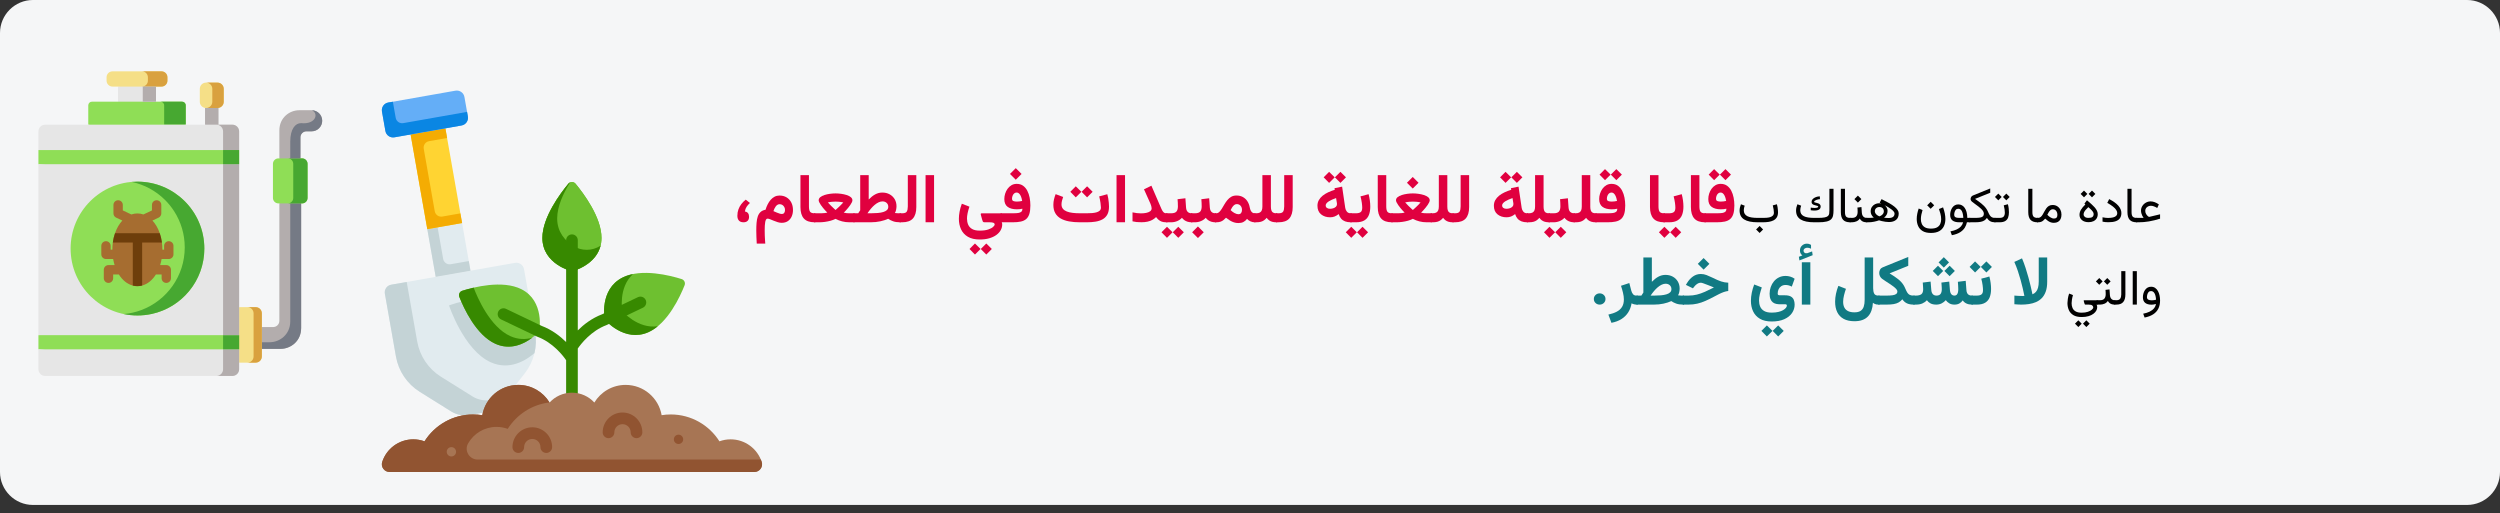 <?xml version="1.0" encoding="UTF-8"?>
<svg xmlns="http://www.w3.org/2000/svg" xmlns:xlink="http://www.w3.org/1999/xlink" width="911px" height="187px" viewBox="0 0 911 187" version="1.1">
  <rect x="0" y="0" width="911" height="187" fill="#333333" stroke="none"/>
  <title>Group 33@2x</title>
  <g id="Page-1" stroke="none" stroke-width="1" fill="none" fill-rule="evenodd">
    <g id="vorlage" transform="translate(-529, -14789)">
      <g id="Group-33" transform="translate(529, 14789)">
        <g id="schadstoffe-lebensmittel-gesundheitsrisiken-copy-2" fill-rule="nonzero">
          <path d="M12,0 L899,0 C905.6,0 911,5.4 911,12 L911,172 C911,178.6 905.6,184 899,184 L12,184 C5.4,184 0,178.6 0,172 L0,12 C0,5.4 5.4,0 12,0 Z" id="path-1" fill="#F5F6F7"></path>
          <g id="img" transform="translate(145.853, 99) scale(-1, 1) translate(-145.853, -99) translate(14, 26)">
            <g id="pesticide" transform="translate(160.294, 0)">
              <g id="Group">
                <path d="M7.674,48.118 L7.674,93.521 C7.674,98.311 11.489,101.122 15.188,101.122 L21.991,101.122 L23.809,97.473 L21.991,93.179 L17.868,93.179 C16.631,93.179 15.613,92.167 15.613,90.929 L15.613,48.118 L11.431,44.023 L7.674,48.118 Z" id="Path" fill="#B3ADAD"></path>
                <path d="M7.932,24.03 L7.932,31.715 L11.257,36.551 L15.613,31.715 L15.613,21.521 C15.613,16.886 11.927,14.165 8.344,14.165 L3.841,14.165 C1.727,14.165 0,15.893 0,18.008 C0,20.122 1.727,21.851 3.841,21.851 L5.76,21.851 C6.953,21.851 7.932,22.831 7.932,24.03 Z" id="Path" fill="#B3ADAD"></path>
                <path d="M5.342,33.701 L5.342,46.132 C5.342,47.228 6.231,48.118 7.326,48.118 L15.967,48.118 C17.056,48.118 17.952,47.228 17.952,46.132 L17.952,33.701 C17.952,32.612 17.056,31.715 15.967,31.715 L7.326,31.715 C6.231,31.715 5.342,32.612 5.342,33.701 Z" id="Path" fill="#8FDE56"></path>
                <path d="M7.674,48.118 L7.674,93.521 C7.674,98.311 11.489,101.122 15.188,101.122 L21.991,101.122 L23.196,98.711 L19.157,98.711 C15.458,98.711 11.644,95.894 11.644,91.103 L11.644,48.118 L7.674,48.118 Z" id="Path" fill="#757A85"></path>
                <path d="M5.342,33.701 L5.342,46.132 C5.342,47.228 6.231,48.118 7.326,48.118 L12.533,48.118 C11.592,48.118 10.799,47.454 10.599,46.564 C10.567,46.428 10.554,46.28 10.554,46.132 L10.554,33.701 C10.554,33.592 10.561,33.482 10.581,33.379 C10.735,32.437 11.553,31.715 12.533,31.715 L7.326,31.715 C6.231,31.715 5.342,32.612 5.342,33.701 Z" id="Path" fill="#47A831"></path>
                <path d="M0,18.008 C0,20.122 1.727,21.851 3.841,21.851 L5.76,21.851 C6.953,21.851 7.932,22.831 7.932,24.03 L7.932,31.715 L11.644,31.715 L11.644,25.609 C11.644,20.961 9.769,18.839 7.674,18.871 C2.359,19.433 1.115,15.306 3.808,14.165 C1.707,14.185 0,15.906 0,18.008 Z" id="Path" fill="#757A85"></path>
                <polygon id="Path" fill="#B3ADAD" points="37.779 13.359 37.779 19.433 40.459 21.69 42.701 19.433 42.701 13.359 42.327 13.359 40.427 12.16 38.152 13.359"></polygon>
                <path d="M21.991,88.169 L21.991,103.895 C21.991,105.133 23.003,106.145 24.241,106.145 L30.272,106.145 L34.324,96.132 L30.272,85.919 L24.241,85.919 C23.003,85.919 21.991,86.931 21.991,88.169 L21.991,88.169 Z" id="Path" fill="#F5DF87"></path>
                <path d="M21.991,88.169 L21.991,103.895 C21.991,105.133 23.003,106.145 24.241,106.145 L27.256,106.145 C26.019,106.145 25.007,105.133 25.007,103.895 L25.007,88.169 C25.007,86.931 26.019,85.919 27.256,85.919 L24.241,85.919 C23.003,85.919 21.991,86.931 21.991,88.169 L21.991,88.169 Z" id="Path" fill="#D9A13F"></path>
                <polygon id="Path" fill="#E6E6E6" points="60.569 5.551 60.569 11.051 67.619 13.243 74.41 11.051 74.41 5.551 67.625 3.997"></polygon>
                <path d="M49.738,12.379 L49.738,19.433 L65.344,23.849 L85.248,19.433 L85.248,12.379 C85.248,11.644 84.648,11.051 83.914,11.051 L51.065,11.051 C50.33,11.051 49.738,11.644 49.738,12.379 L49.738,12.379 Z" id="Path" fill="#8FDE56"></path>
                <path d="M49.731,12.379 L49.731,19.433 L57.592,19.433 L57.592,12.379 C57.592,11.644 58.191,11.051 58.92,11.051 L51.065,11.051 C50.33,11.051 49.731,11.644 49.731,12.379 Z" id="Path" fill="#47A831"></path>
                <polygon id="Path" fill="#8FDE56" points="30.272 96.132 30.272 101.29 68.005 104.869 103.412 101.29 103.412 96.132 68.005 92.006"></polygon>
                <path d="M30.272,101.29 L30.272,108.55 C30.272,109.897 31.38,111 32.727,111 L100.957,111 C102.31,111 103.412,109.897 103.412,108.55 L103.412,101.29 L30.272,101.29 Z" id="Path" fill="#E6E6E6"></path>
                <path d="M30.272,21.89 L30.272,28.678 L68.005,31.199 L103.412,28.678 L103.412,21.89 C103.412,20.536 102.31,19.433 100.957,19.433 L32.726,19.433 C31.38,19.433 30.272,20.536 30.272,21.89 Z" id="Path" fill="#E6E6E6"></path>
                <polygon id="Path" fill="#8FDE56" points="30.272 28.678 30.272 33.836 67.979 37.956 103.412 33.836 103.412 28.678"></polygon>
                <polygon id="Path" fill="#E6E6E6" points="30.272 33.836 103.412 33.836 103.412 96.132 30.272 96.132"></polygon>
                <path d="M30.272,21.89 L30.272,28.678 L36.122,28.678 L36.122,21.89 C36.122,20.536 37.224,19.433 38.571,19.433 L32.727,19.433 C31.38,19.433 30.272,20.536 30.272,21.89 Z" id="Path" fill="#B3ADAD"></path>
                <path d="M30.272,101.29 L30.272,108.55 C30.272,109.897 31.38,111 32.727,111 L38.571,111 C37.224,111 36.122,109.897 36.122,108.55 L36.122,101.29 L30.272,101.29 Z" id="Path" fill="#B3ADAD"></path>
                <polygon id="Path" fill="#47A831" points="30.272 96.132 36.122 96.132 36.122 101.29 30.272 101.29"></polygon>
                <polygon id="Path" fill="#B3ADAD" points="30.272 33.836 30.272 96.132 36.122 96.132 36.122 33.836"></polygon>
                <polygon id="Path" fill="#47A831" points="30.272 28.678 30.272 33.836 36.122 33.836 36.122 28.678"></polygon>
                <path d="M50.188,47.241 C45.723,51.657 42.953,57.795 42.953,64.578 C42.953,78.04 53.861,88.956 67.322,88.956 C73.92,88.956 79.913,86.332 84.301,82.064 C88.856,77.634 91.685,71.438 91.685,64.578 C91.685,51.109 80.776,40.194 67.322,40.194 C60.64,40.194 54.59,42.883 50.188,47.241 Z" id="Path" fill="#8FDE56"></path>
                <path d="M50.188,47.241 C45.723,51.657 42.953,57.795 42.953,64.578 C42.953,76.248 51.149,86.003 62.096,88.395 C63.778,88.762 65.524,88.956 67.322,88.956 C69.043,88.956 70.724,88.775 72.342,88.44 C70.074,88.241 67.889,87.738 65.84,86.958 C56.639,83.475 50.092,74.578 50.092,64.146 C50.092,59.324 51.497,54.823 53.913,51.039 C54.893,49.504 56.039,48.086 57.328,46.809 C60.596,43.579 64.771,41.264 69.436,40.29 C68.74,40.226 68.031,40.194 67.322,40.194 C60.64,40.194 54.59,42.883 50.188,47.241 L50.188,47.241 Z" id="Path" fill="#47A831"></path>
                <path d="M56.4,2.154 L56.4,3.398 C56.4,4.577 57.366,5.551 58.552,5.551 L76.427,5.551 C77.612,5.551 78.579,4.577 78.579,3.398 L78.579,2.154 C78.579,0.967 77.612,0 76.427,0 L58.552,0 C57.366,0 56.4,0.967 56.4,2.154 L56.4,2.154 Z" id="Path" fill="#F5DF87"></path>
                <path d="M56.4,2.154 L56.4,3.398 C56.4,4.577 57.366,5.551 58.552,5.551 L65.666,5.551 C65.801,5.551 65.402,5.538 65.28,5.513 C64.28,5.326 63.52,4.449 63.52,3.398 L63.52,2.154 C63.52,0.967 64.487,0 65.666,0 L58.552,0 C57.366,0 56.4,0.967 56.4,2.154 L56.4,2.154 Z" id="Path" fill="#D9A13F"></path>
                <polygon id="Path" fill="#B3ADAD" points="60.569 5.551 65.389 5.551 65.389 11.051 60.569 11.051"></polygon>
                <path d="M35.877,6.377 L35.877,11.083 C35.877,12.335 36.895,13.359 38.152,13.359 L42.328,13.359 C43.578,13.359 44.603,12.334 44.603,11.083 L44.603,6.377 C44.603,5.126 43.578,4.101 42.328,4.101 L38.152,4.101 C36.895,4.101 35.877,5.126 35.877,6.377 Z" id="Path" fill="#F5DF87"></path>
                <path d="M35.877,6.377 L35.877,11.083 C35.877,12.335 36.902,13.359 38.152,13.359 L42.328,13.359 C41.838,13.359 41.393,13.204 41.019,12.947 C40.433,12.534 40.046,11.85 40.046,11.083 L40.046,6.377 C40.046,5.126 41.071,4.101 42.328,4.101 L38.152,4.101 C36.902,4.101 35.877,5.126 35.877,6.377 Z" id="Path" fill="#D9A13F"></path>
              </g>
              <path d="M80.497,63.591 L80.497,66.68 C80.497,67.621 79.734,68.387 78.79,68.387 L76.185,68.387 C76.05,69.154 75.87,69.891 75.651,70.598 L77.882,70.598 C78.825,70.598 79.588,71.361 79.588,72.302 L79.588,75.391 C79.588,76.332 78.825,77.095 77.882,77.095 C76.941,77.095 76.178,76.332 76.178,75.391 L76.178,74.008 L74.107,74.008 C72.802,76.087 71.036,77.54 69.022,78.062 C69.013,78.064 69.004,78.066 68.996,78.069 C68.462,78.205 67.912,78.276 67.348,78.276 C66.765,78.276 66.194,78.201 65.646,78.055 C65.635,78.054 65.627,78.051 65.616,78.047 C63.627,77.512 61.884,76.065 60.592,74.008 L58.518,74.008 L58.518,75.391 C58.518,76.332 57.754,77.095 56.812,77.095 C55.871,77.095 55.108,76.332 55.108,75.391 L55.108,72.302 C55.108,71.361 55.871,70.598 56.812,70.598 L59.051,70.598 C58.83,69.891 58.65,69.154 58.518,68.387 L55.903,68.387 C54.962,68.387 54.199,67.621 54.199,66.68 L54.199,63.591 C54.199,62.65 54.962,61.887 55.903,61.887 C56.844,61.887 57.61,62.65 57.61,63.591 L57.61,64.974 L58.234,64.974 C58.236,64.085 58.295,63.218 58.407,62.383 C58.567,61.176 58.838,60.029 59.205,58.971 C59.836,57.143 60.751,55.574 61.869,54.369 L59.611,53.304 C59.014,53.022 58.633,52.419 58.633,51.76 L58.633,48.673 C58.633,47.73 59.396,46.967 60.336,46.967 C61.277,46.967 62.041,47.73 62.041,48.673 L62.041,50.679 L65.154,52.148 C65.856,51.906 66.589,51.777 67.348,51.777 C68.106,51.777 68.844,51.908 69.544,52.151 L72.659,50.679 L72.659,48.673 C72.659,47.73 73.423,46.967 74.366,46.967 C75.306,46.967 76.069,47.73 76.069,48.673 L76.069,51.76 C76.069,52.419 75.688,53.022 75.092,53.304 L72.831,54.37 C73.95,55.574 74.862,57.143 75.495,58.971 C75.862,60.029 76.133,61.176 76.296,62.383 C76.408,63.218 76.467,64.085 76.468,64.974 L77.087,64.974 L77.087,63.591 C77.087,62.65 77.85,61.887 78.79,61.887 C79.734,61.887 80.497,62.65 80.497,63.591 L80.497,63.591 Z" id="Path" fill="#A66D30"></path>
              <path d="M76.296,62.383 L69.024,62.383 L69.024,77.999 C69.024,78.021 69.024,78.043 69.022,78.062 C69.013,78.064 69.004,78.066 68.996,78.069 C68.462,78.205 67.912,78.276 67.348,78.276 C66.765,78.276 66.194,78.201 65.646,78.055 C65.635,78.054 65.627,78.051 65.616,78.047 C65.613,78.034 65.613,78.019 65.613,78.005 L65.613,62.383 L58.407,62.383 C58.567,61.176 58.838,60.029 59.205,58.971 L75.495,58.971 C75.862,60.029 76.133,61.176 76.296,62.383 Z" id="Path" fill="#6E3E0B"></path>
            </g>
            <g id="activity-gardening-plant-shovel" transform="translate(0, 7)">
              <path d="M103.616,117.71 L106.587,118.233 C108.906,118.642 111.296,118.177 113.294,116.93 L124.748,109.776 C129.334,106.912 132.489,102.236 133.427,96.911 L137.463,74.026 C137.735,72.484 136.705,71.014 135.164,70.743 L90.036,62.785 C88.494,62.514 87.024,63.542 86.752,65.084 L82.716,87.97 C81.778,93.294 83.142,98.767 86.472,103.027 L94.79,113.667 C96.24,115.523 98.326,116.776 100.647,117.186 L103.616,117.71 Z" id="Path" fill="#E1EBEF"></path>
              <path d="M98.866,99.021 C108.702,94.605 114.078,78.298 114.078,78.298 C114.078,78.298 98.03,72.192 88.401,77.045 C86.503,78.002 85.077,79.253 84.009,80.641 L82.716,87.97 C82.261,90.553 82.352,93.168 82.942,95.665 C85.805,98.154 91.888,102.153 98.866,99.021 L98.866,99.021 Z" id="Path" fill="#C4D3D6"></path>
              <path d="M129.503,69.744 L125.68,91.431 C124.74,96.754 121.586,101.43 117.001,104.295 L105.545,111.449 C103.547,112.697 101.158,113.16 98.838,112.752 L95.868,112.228 C95.868,112.228 93.924,111.885 93.311,111.777 L94.789,113.667 C96.24,115.523 98.326,116.776 100.646,117.186 L106.587,118.234 C108.906,118.642 111.295,118.178 113.293,116.93 L124.748,109.776 C129.334,106.912 132.489,102.236 133.427,96.911 L137.463,74.026 C137.734,72.484 136.705,71.014 135.164,70.743 L129.503,69.744 Z" id="Path" fill="#C4D3D6"></path>
              <polygon id="Path" fill="#E1EBEF" points="115.663 49.39 109.324 48.272 106.261 65.646 118.938 67.882 122.002 50.508"></polygon>
              <path d="M118.246,49.846 L116.217,61.349 C115.989,62.646 114.751,63.511 113.455,63.283 L109.464,62.579 L106.881,62.124 L106.261,65.646 L118.938,67.882 L122.002,50.509 L118.246,49.846 Z" id="Path" fill="#C4D3D6"></path>
              <polygon id="Path" fill="#FFD432" points="121.748 14.879 115.409 13.761 109.324 48.272 115.663 49.39 122.002 50.508 128.087 15.996"></polygon>
              <path d="M115.409,13.761 L114.788,17.283 L121.362,18.442 C122.658,18.67 123.525,19.907 123.296,21.203 L119.281,43.976 C119.052,45.273 117.815,46.139 116.518,45.911 L109.945,44.751 L109.324,48.272 L122.002,50.508 L128.087,15.996 L115.409,13.761 Z" id="Path" fill="#F4AC03"></path>
              <path d="M137.891,11.189 L138.517,7.642 C138.788,6.1 137.76,4.63 136.218,4.359 L111.749,0.043 C110.208,-0.228 108.738,0.801 108.466,2.343 L107.84,5.89 L107.215,9.437 C106.943,10.979 107.973,12.449 109.515,12.721 L133.982,17.036 C135.524,17.307 136.994,16.278 137.266,14.736 L137.891,11.189 Z" id="Path" fill="#64AEF7"></path>
              <path d="M134.548,4.064 L133.513,9.932 C133.285,11.229 132.048,12.095 130.752,11.867 L107.509,7.768 L107.214,9.437 C106.943,10.979 107.973,12.449 109.514,12.721 L133.982,17.036 C135.524,17.307 136.994,16.278 137.265,14.736 L138.517,7.641 C138.788,6.1 137.76,4.629 136.218,4.358 L134.548,4.064 Z" id="Path" fill="#0A86E3"></path>
              <path d="M57.38,83.443 C57.38,83.443 50.167,91.97 41.389,88.03 C34.329,84.86 29.808,74.923 28.239,70.944 C27.876,70.026 28.367,68.995 29.308,68.697 C33.388,67.408 43.951,64.655 50.861,68.137 C59.452,72.468 57.38,83.443 57.38,83.443 L57.38,83.443 Z" id="Path" fill="#6EC030"></path>
              <path d="M50.861,68.138 C49.673,67.539 48.378,67.126 47.025,66.856 C52.531,71.844 50.926,80.372 50.926,80.372 C50.926,80.372 45.324,86.991 37.988,85.869 C39.046,86.745 40.18,87.487 41.39,88.03 C50.167,91.97 57.381,83.443 57.381,83.443 C57.381,83.443 59.452,72.468 50.861,68.138 Z" id="Path" fill="#378900"></path>
              <path d="M81.189,87.695 C81.189,87.695 88.403,96.221 97.18,92.281 C104.24,89.112 108.762,79.175 110.331,75.196 C110.693,74.277 110.203,73.247 109.261,72.949 C105.183,71.659 94.619,68.906 87.709,72.389 C79.117,76.72 81.189,87.695 81.189,87.695 L81.189,87.695 Z" id="Path" fill="#6EC030"></path>
              <path d="M105.109,71.819 C103.791,75.298 99.172,86.153 91.731,89.493 C88.857,90.783 86.151,90.736 83.811,90.09 C86.678,92.264 91.615,94.78 97.18,92.281 C104.24,89.112 108.761,79.175 110.33,75.196 C110.693,74.276 110.202,73.247 109.26,72.949 C108.234,72.624 106.796,72.207 105.109,71.819 L105.109,71.819 Z" id="Path" fill="#378900"></path>
              <path d="M69.285,65.874 C69.285,65.874 80.055,63.308 80.055,53.687 C80.055,46.175 73.46,37.402 70.592,33.943 C69.913,33.124 68.656,33.124 67.977,33.943 C65.109,37.402 58.515,46.174 58.515,53.687 C58.515,63.308 69.285,65.874 69.285,65.874 L69.285,65.874 Z" id="Path" fill="#6EC030"></path>
              <path d="M69.285,65.874 C69.285,65.874 80.055,63.308 80.055,53.687 C80.055,46.175 73.46,37.402 70.592,33.943 C69.913,33.124 68.656,33.124 67.977,33.943 C65.109,37.402 58.515,46.174 58.515,53.687 C58.515,63.308 69.285,65.874 69.285,65.874 L69.285,65.874 Z" id="Path" fill="#6EC030"></path>
              <path d="M80.055,53.687 C80.055,46.174 73.46,37.402 70.592,33.942 C70.421,33.737 70.214,33.583 69.989,33.482 C72.428,37.415 74.67,42.221 74.67,46.601 C74.67,51.683 71.665,54.796 68.829,56.603 C65.82,58.521 61.945,58.506 58.941,56.582 C58.915,56.565 58.889,56.549 58.864,56.532 L58.864,56.533 C60.355,62.45 66.29,64.916 68.473,65.635 C68.477,65.636 68.481,65.638 68.485,65.639 C68.561,65.664 68.632,65.686 68.698,65.707 C68.709,65.711 68.721,65.714 68.733,65.717 C68.792,65.736 68.847,65.753 68.898,65.768 C68.912,65.772 68.924,65.777 68.937,65.78 C68.982,65.793 69.024,65.805 69.061,65.816 C69.075,65.819 69.088,65.823 69.102,65.826 C69.131,65.835 69.161,65.843 69.183,65.849 C69.198,65.853 69.209,65.856 69.22,65.858 C69.234,65.861 69.25,65.867 69.259,65.869 C69.273,65.872 69.285,65.875 69.285,65.875 C69.285,65.875 80.055,63.308 80.055,53.687 Z" id="Path" fill="#378900"></path>
              <path d="M96.145,80.546 C95.638,79.488 94.37,79.039 93.31,79.545 L80.291,85.768 C76.527,87.194 73.547,89.522 71.41,91.651 L71.41,54.538 C71.41,53.364 70.459,52.411 69.285,52.411 C68.111,52.411 67.159,53.364 67.159,54.538 L67.159,87.4 C65.022,85.27 62.043,82.943 58.279,81.516 L45.26,75.293 C44.2,74.788 42.931,75.236 42.425,76.296 C41.919,77.354 42.367,78.623 43.426,79.129 L56.388,85.325 C56.47,85.368 56.554,85.408 56.643,85.441 C62.405,87.572 66.113,92.474 67.159,94 L67.159,110.09 C67.159,111.264 68.111,112.215 69.285,112.215 C70.459,112.215 71.41,111.264 71.41,110.09 L71.41,98.252 C72.457,96.726 76.165,91.823 81.926,89.693 C82.015,89.66 82.1,89.62 82.182,89.577 L95.144,83.382 C96.202,82.875 96.651,81.605 96.145,80.546 L96.145,80.546 Z" id="Path" fill="#378900"></path>
              <path d="M115.201,139 L135.722,139 C137.633,139 139.02,137.141 138.43,135.323 C136.881,130.548 132.397,127.096 127.105,127.096 C125.67,127.096 124.295,127.35 123.02,127.815 C119.305,121.935 112.751,118.026 105.28,118.026 C104.152,118.026 103.044,118.118 101.963,118.29 C100.878,112.022 95.419,107.255 88.841,107.255 C84.008,107.255 79.775,109.83 77.44,113.683 C75.42,111.475 72.514,110.09 69.285,110.09 C66.055,110.09 63.15,111.475 61.129,113.683 C58.794,109.83 54.561,107.255 49.728,107.255 C43.15,107.255 37.691,112.022 36.606,118.29 C35.526,118.118 34.417,118.026 33.289,118.026 C25.818,118.026 19.265,121.935 15.549,127.815 C14.276,127.35 12.899,127.096 11.464,127.096 C6.173,127.096 1.688,130.548 0.139,135.323 C-0.45,137.141 0.937,139 2.847,139 L115.201,139 Z" id="Path" fill="#A77554"></path>
              <g id="Group" transform="translate(0, 107.255)" fill="#915431">
                <path d="M127.105,19.841 C125.67,19.841 124.295,20.095 123.02,20.56 C119.305,14.679 112.751,10.77 105.281,10.77 C104.152,10.77 103.045,10.863 101.964,11.034 C100.878,4.768 95.419,0 88.841,0 C84.025,0 79.807,2.558 77.468,6.387 C83.879,7.154 89.401,10.814 92.693,16.025 C93.967,15.559 95.343,15.305 96.778,15.305 C101.222,15.305 105.096,17.74 107.141,21.348 C108.625,23.965 106.663,27.209 103.654,27.209 L0.457,27.209 C0.339,27.495 0.232,27.788 0.135,28.085 C-0.45,29.896 0.944,31.745 2.848,31.745 L135.722,31.745 C137.633,31.745 139.02,29.884 138.43,28.068 C136.881,23.293 132.397,19.841 127.105,19.841 Z" id="Path"></path>
                <path d="M55.963,19.415 C54.789,19.415 53.838,18.464 53.838,17.29 C53.838,15.649 52.503,14.313 50.861,14.313 C49.221,14.313 47.886,15.649 47.886,17.29 C47.886,18.464 46.934,19.415 45.76,19.415 C44.585,19.415 43.634,18.464 43.634,17.29 C43.634,13.305 46.877,10.062 50.861,10.062 C54.847,10.062 58.09,13.305 58.09,17.29 C58.09,18.464 57.137,19.415 55.963,19.415 Z" id="Path"></path>
                <path d="M88.841,24.801 C87.668,24.801 86.716,23.849 86.716,22.675 C86.716,21.034 85.381,19.699 83.739,19.699 C82.099,19.699 80.764,21.034 80.764,22.675 C80.764,23.849 79.812,24.801 78.639,24.801 C77.464,24.801 76.512,23.849 76.512,22.675 C76.512,18.69 79.754,15.447 83.739,15.447 C87.725,15.447 90.968,18.69 90.968,22.675 C90.968,23.849 90.015,24.801 88.841,24.801 L88.841,24.801 Z" id="Path"></path>
              </g>
              <path d="M114.918,131.631 C114.918,132.57 114.156,133.332 113.217,133.332 C112.277,133.332 111.516,132.57 111.516,131.631 C111.516,130.692 112.277,129.931 113.217,129.931 C114.156,129.931 114.918,130.692 114.918,131.631 Z" id="Path" fill="#A77554"></path>
              <path d="M32.155,127.096 C32.155,128.036 31.394,128.797 30.454,128.797 C29.516,128.797 28.754,128.036 28.754,127.096 C28.754,126.156 29.516,125.395 30.454,125.395 C31.394,125.395 32.155,126.156 32.155,127.096 Z" id="Path" fill="#915431"></path>
            </g>
          </g>
        </g>
        <g id="عادة-ما-تكون-هناك-بق-copy-2" transform="translate(268.696, 61.273)" fill-rule="nonzero">
          <path d="M512.439,18.127 L509.759,18.127 L509.759,19.727 L510.699,19.727 C511.308,19.727 511.918,19.7 512.527,19.647 C513.137,19.595 513.756,19.514 514.386,19.406 C515.016,19.297 515.666,19.161 516.337,18.997 C517.008,18.833 517.707,18.64 518.433,18.417 L518.433,16.817 L514.716,17.705 C514.657,17.723 514.601,17.734 514.549,17.74 C514.496,17.746 514.449,17.749 514.408,17.749 C514.332,17.749 514.182,17.657 513.96,17.472 C513.737,17.288 513.528,17.028 513.331,16.694 C513.135,16.36 513.037,15.977 513.037,15.543 C513.037,15.168 513.134,14.844 513.327,14.572 C513.52,14.299 513.774,14.087 514.087,13.935 C514.401,13.782 514.736,13.706 515.094,13.706 C515.416,13.706 515.77,13.775 516.157,13.913 C516.544,14.05 516.96,14.251 517.405,14.515 L517.994,13.205 C517.461,12.842 516.944,12.569 516.443,12.388 C515.942,12.206 515.46,12.115 514.997,12.115 C514.382,12.115 513.807,12.265 513.274,12.563 C512.741,12.862 512.31,13.267 511.982,13.776 C511.654,14.286 511.49,14.854 511.49,15.481 C511.49,15.798 511.533,16.119 511.618,16.444 C511.703,16.769 511.817,17.075 511.96,17.362 C512.104,17.649 512.264,17.904 512.439,18.127 Z" id="Path" fill="#000000"></path>
          <path d="M506.542,7.536 L506.542,16.018 C506.542,17.301 506.817,18.24 507.368,18.834 C507.919,19.429 508.754,19.727 509.873,19.727 L510.084,19.727 L510.084,18.127 L509.873,18.127 C509.258,18.127 508.799,17.983 508.497,17.696 C508.196,17.409 508.045,16.853 508.045,16.026 L508.045,7.536 L506.542,7.536 Z" id="Path" fill="#000000"></path>
          <path d="M499.458,18.145 C499.171,18.145 498.862,18.124 498.531,18.083 C498.2,18.042 497.844,17.983 497.463,17.907 L497.463,19.498 C497.779,19.568 498.118,19.621 498.478,19.656 C498.838,19.691 499.209,19.709 499.59,19.709 C500.691,19.709 501.591,19.584 502.288,19.335 C502.985,19.086 503.501,18.713 503.835,18.215 C504.169,17.717 504.336,17.102 504.336,16.369 C504.336,15.906 504.245,15.454 504.063,15.011 C503.882,14.569 503.608,14.134 503.242,13.706 C502.875,13.278 502.412,12.862 501.853,12.458 C501.293,12.054 500.639,11.658 499.889,11.271 L499.194,12.66 C500.061,13.135 500.762,13.587 501.295,14.018 C501.828,14.449 502.218,14.86 502.464,15.253 C502.71,15.646 502.833,16.026 502.833,16.396 C502.833,16.782 502.71,17.104 502.464,17.362 C502.218,17.62 501.846,17.815 501.348,17.947 C500.849,18.079 500.22,18.145 499.458,18.145 Z" id="Path" fill="#000000"></path>
          <path d="M494.228,16.703 C494.228,17.184 494.083,17.541 493.793,17.775 C493.503,18.01 493.036,18.127 492.391,18.127 C491.753,18.127 491.29,18.001 491.003,17.749 C490.716,17.497 490.572,17.201 490.572,16.861 C490.572,16.562 490.641,16.275 490.779,16 C490.916,15.725 491.114,15.44 491.372,15.147 C491.63,14.854 491.937,14.538 492.295,14.198 C492.599,14.462 492.9,14.736 493.196,15.02 C493.492,15.304 493.738,15.588 493.934,15.873 C494.13,16.157 494.228,16.434 494.228,16.703 Z M491.205,13.223 C490.514,13.902 489.986,14.537 489.623,15.125 C489.26,15.714 489.078,16.349 489.078,17.028 C489.078,17.802 489.377,18.439 489.974,18.94 C490.572,19.441 491.381,19.691 492.4,19.691 C493.068,19.691 493.651,19.573 494.149,19.335 C494.647,19.098 495.034,18.761 495.309,18.325 C495.585,17.888 495.723,17.371 495.723,16.773 C495.723,16.346 495.627,15.931 495.437,15.53 C495.246,15.128 494.975,14.726 494.624,14.321 C494.272,13.917 493.858,13.501 493.38,13.073 C492.903,12.646 492.374,12.191 491.794,11.711 L490.862,12.915 L491.205,13.223 Z M493.622,8.169 L492.4,9.391 L493.622,10.63 L494.852,9.391 L493.622,8.169 Z M490.704,8.169 L489.482,9.391 L490.704,10.63 L491.934,9.391 L490.704,8.169 Z" id="Shape" fill="#000000"></path>
          <path d="M479.313,14.98 C479.847,14.98 480.264,15.175 480.566,15.565 C480.868,15.955 481.018,16.454 481.018,17.063 C481.018,17.491 480.912,17.816 480.698,18.039 C480.484,18.262 480.157,18.373 479.718,18.373 C479.548,18.373 479.353,18.335 479.133,18.259 C478.913,18.183 478.681,18.065 478.434,17.907 C478.259,17.796 478.08,17.666 477.898,17.516 C477.717,17.367 477.532,17.195 477.345,17.002 C477.497,16.668 477.67,16.346 477.863,16.035 C478.057,15.725 478.273,15.471 478.514,15.275 C478.754,15.079 479.02,14.98 479.313,14.98 Z M479.735,19.929 C480.321,19.929 480.821,19.81 481.234,19.573 C481.647,19.335 481.962,18.993 482.179,18.544 C482.395,18.096 482.504,17.556 482.504,16.923 C482.504,16.272 482.37,15.684 482.104,15.156 C481.837,14.629 481.462,14.208 480.979,13.895 C480.495,13.582 479.929,13.425 479.278,13.425 C478.739,13.425 478.287,13.538 477.92,13.763 C477.554,13.989 477.242,14.28 476.984,14.638 C476.726,14.995 476.494,15.375 476.286,15.776 C476.078,16.177 475.868,16.557 475.657,16.914 C475.446,17.271 475.206,17.563 474.936,17.789 C474.667,18.014 474.336,18.127 473.943,18.127 L473.618,18.127 L473.618,19.727 L473.987,19.727 C474.415,19.727 474.772,19.675 475.059,19.573 C475.347,19.47 475.607,19.319 475.842,19.12 C476.076,18.921 476.319,18.678 476.571,18.391 C476.929,18.73 477.274,19.015 477.608,19.243 C477.942,19.472 478.282,19.643 478.628,19.757 C478.974,19.872 479.343,19.929 479.735,19.929 Z" id="Shape" fill="#000000"></path>
          <path d="M470.401,7.536 L470.401,16.018 C470.401,17.301 470.677,18.24 471.227,18.834 C471.778,19.429 472.613,19.727 473.732,19.727 L473.943,19.727 L473.943,18.127 L473.732,18.127 C473.117,18.127 472.659,17.983 472.357,17.696 C472.055,17.409 471.904,16.853 471.904,16.026 L471.904,7.536 L470.401,7.536 Z" id="Path" fill="#000000"></path>
          <path d="M458.097,18.127 L458.097,19.727 L459.125,19.727 L459.125,18.127 L458.097,18.127 Z M462.403,9.276 L461.182,10.498 L462.403,11.737 L463.634,10.498 L462.403,9.276 Z M459.485,9.276 L458.264,10.498 L459.485,11.737 L460.716,10.498 L459.485,9.276 Z M459.907,19.727 C460.833,19.727 461.545,19.568 462.043,19.252 C462.541,18.936 462.885,18.503 463.076,17.956 C463.266,17.408 463.361,16.782 463.361,16.079 C463.361,15.651 463.332,15.171 463.273,14.638 C463.215,14.104 463.115,13.606 462.974,13.144 L461.472,13.548 C461.606,14.028 461.706,14.512 461.77,14.998 C461.835,15.484 461.867,15.892 461.867,16.22 C461.867,16.806 461.734,17.27 461.467,17.613 C461.201,17.956 460.675,18.127 459.89,18.127 L458.94,18.127 L458.94,19.727 L459.907,19.727 Z" id="Shape" fill="#000000"></path>
          <path d="M451.013,11.201 L456.541,8.96 L456.541,7.404 L450.222,9.971 C449.952,10.082 449.745,10.261 449.602,10.507 C449.458,10.753 449.387,10.999 449.387,11.245 C449.387,11.444 449.439,11.63 449.545,11.803 C449.65,11.976 449.797,12.139 449.984,12.291 C450.33,12.566 450.698,12.843 451.087,13.122 C451.477,13.4 451.856,13.68 452.225,13.961 C452.595,14.242 452.93,14.528 453.232,14.818 C453.534,15.108 453.774,15.402 453.953,15.701 C454.131,16 454.221,16.305 454.221,16.615 C454.221,17.014 454.114,17.323 453.9,17.542 C453.686,17.762 453.346,17.915 452.88,18 C452.414,18.084 451.801,18.127 451.039,18.127 L448.921,18.127 L448.921,19.727 L451.048,19.727 C451.909,19.727 452.611,19.667 453.153,19.546 C453.695,19.426 454.134,19.249 454.471,19.015 C454.808,18.78 455.094,18.49 455.328,18.145 C455.685,18.695 456.091,19.097 456.545,19.349 C456.999,19.601 457.552,19.727 458.202,19.727 L458.448,19.727 L458.448,18.127 L458.202,18.127 C457.786,18.127 457.434,18.051 457.147,17.898 C456.86,17.746 456.61,17.51 456.396,17.191 C456.182,16.872 455.97,16.46 455.759,15.956 C455.583,15.534 455.37,15.143 455.121,14.783 C454.872,14.422 454.594,14.085 454.287,13.772 C453.979,13.458 453.648,13.16 453.293,12.875 C452.939,12.591 452.57,12.312 452.186,12.036 C451.802,11.761 451.411,11.482 451.013,11.201 Z" id="Path" fill="#000000"></path>
          <path d="M444.904,13.214 C444.412,13.214 443.981,13.325 443.612,13.548 C443.243,13.771 442.934,14.068 442.685,14.44 C442.436,14.812 442.25,15.224 442.127,15.675 C442.004,16.126 441.942,16.577 441.942,17.028 C441.942,17.931 442.219,18.606 442.773,19.054 C443.327,19.502 444.16,19.727 445.273,19.727 L446.662,19.727 C446.521,20.301 446.256,20.805 445.867,21.238 C445.477,21.672 444.964,22.038 444.328,22.337 C443.693,22.636 442.932,22.87 442.048,23.04 L442.566,24.438 C443.814,24.197 444.816,23.835 445.572,23.352 C446.328,22.869 446.898,22.312 447.282,21.682 C447.665,21.052 447.922,20.4 448.051,19.727 L449.246,19.727 L449.246,18.127 L448.191,18.127 C448.18,17.336 448.093,16.636 447.932,16.026 C447.771,15.417 447.544,14.903 447.251,14.484 C446.958,14.065 446.614,13.749 446.218,13.535 C445.823,13.321 445.385,13.214 444.904,13.214 Z M445.185,18.127 C444.564,18.127 444.115,18.038 443.836,17.859 C443.558,17.68 443.419,17.386 443.419,16.976 C443.419,16.712 443.461,16.41 443.546,16.07 C443.631,15.73 443.781,15.433 443.995,15.178 C444.208,14.923 444.503,14.796 444.878,14.796 C445.159,14.796 445.408,14.863 445.625,14.998 C445.842,15.133 446.026,15.338 446.179,15.613 C446.331,15.889 446.454,16.236 446.548,16.655 C446.641,17.074 446.706,17.564 446.741,18.127 L445.185,18.127 Z" id="Shape" fill="#000000"></path>
          <path d="M434.841,12.265 L433.566,13.539 L434.841,14.813 L436.115,13.539 L434.841,12.265 Z M434.946,22.029 C434.015,22.029 433.282,21.874 432.749,21.563 C432.216,21.253 431.836,20.837 431.611,20.315 C431.385,19.794 431.272,19.217 431.272,18.584 C431.272,18.051 431.331,17.5 431.448,16.932 C431.565,16.363 431.709,15.81 431.879,15.271 L430.481,14.708 C430.259,15.329 430.083,15.966 429.954,16.62 C429.825,17.273 429.761,17.91 429.761,18.531 C429.761,19.451 429.929,20.296 430.266,21.067 C430.603,21.837 431.151,22.454 431.91,22.917 C432.668,23.38 433.681,23.611 434.946,23.611 C436.171,23.611 437.17,23.395 437.943,22.961 C438.717,22.527 439.287,21.927 439.653,21.159 C440.019,20.392 440.202,19.513 440.202,18.522 C440.202,17.878 440.13,17.2 439.987,16.488 C439.843,15.776 439.634,15.042 439.358,14.286 L437.855,14.893 C438.019,15.326 438.195,15.883 438.383,16.562 C438.57,17.242 438.664,17.931 438.664,18.628 C438.664,19.22 438.557,19.775 438.343,20.293 C438.129,20.812 437.754,21.231 437.218,21.55 C436.682,21.87 435.925,22.029 434.946,22.029 Z" id="Shape" fill="#000000"></path>
          <path d="M414.494,15.71 C414.494,15.241 414.652,14.866 414.969,14.585 C415.285,14.304 415.695,14.163 416.199,14.163 C416.486,14.163 416.748,14.223 416.986,14.343 C417.223,14.463 417.413,14.639 417.557,14.871 C417.701,15.102 417.772,15.388 417.772,15.728 C417.772,15.985 417.714,16.227 417.597,16.453 C417.479,16.678 417.305,16.885 417.074,17.072 C416.842,17.26 416.548,17.427 416.19,17.573 C415.821,17.433 415.511,17.261 415.259,17.059 C415.007,16.857 414.816,16.639 414.687,16.404 C414.558,16.17 414.494,15.938 414.494,15.71 Z M416.252,12.59 C416.791,12.842 417.323,13.103 417.847,13.372 C418.371,13.642 418.864,13.916 419.324,14.194 C419.784,14.472 420.189,14.748 420.541,15.02 C420.892,15.292 421.169,15.556 421.371,15.811 C421.574,16.066 421.675,16.305 421.675,16.527 C421.675,17.09 421.489,17.504 421.117,17.771 C420.745,18.038 420.204,18.171 419.495,18.171 C419.261,18.171 418.991,18.158 418.686,18.131 C418.382,18.105 418.1,18.077 417.843,18.048 C418.118,17.825 418.351,17.592 418.541,17.349 C418.732,17.106 418.877,16.838 418.976,16.545 C419.076,16.252 419.126,15.924 419.126,15.561 C419.126,15.062 418.985,14.604 418.704,14.185 C418.423,13.766 418.052,13.428 417.592,13.17 C417.132,12.912 416.639,12.783 416.111,12.783 C415.549,12.783 415.03,12.902 414.556,13.139 C414.081,13.376 413.7,13.715 413.413,14.154 C413.126,14.594 412.982,15.118 412.982,15.728 C412.982,16.003 413.022,16.275 413.101,16.545 C413.18,16.814 413.303,17.072 413.47,17.318 C413.637,17.564 413.855,17.796 414.125,18.013 C413.773,18.054 413.45,18.083 413.154,18.101 C412.858,18.118 412.516,18.127 412.13,18.127 L411.391,18.127 L411.391,19.727 L412.244,19.727 C412.883,19.727 413.545,19.655 414.23,19.511 C414.916,19.368 415.514,19.202 416.023,19.015 C416.305,19.108 416.65,19.204 417.06,19.3 C417.471,19.397 417.904,19.478 418.361,19.542 C418.818,19.606 419.249,19.639 419.653,19.639 C420.731,19.639 421.591,19.375 422.233,18.848 C422.874,18.32 423.195,17.538 423.195,16.501 C423.195,16.079 423.066,15.667 422.808,15.266 C422.551,14.865 422.164,14.456 421.648,14.04 C421.133,13.624 420.484,13.19 419.702,12.739 C418.919,12.288 418.001,11.805 416.946,11.289 L416.252,12.59 Z" id="Shape" fill="#000000"></path>
          <path d="M408.148,14.356 C408.172,14.608 408.191,14.86 408.205,15.112 C408.22,15.364 408.227,15.631 408.227,15.912 C408.227,16.604 408.068,17.146 407.748,17.538 C407.429,17.931 406.897,18.127 406.153,18.127 L405.327,18.127 L405.327,19.727 L406.153,19.727 C406.716,19.727 407.255,19.618 407.77,19.401 C408.286,19.185 408.702,18.845 409.018,18.382 C409.177,18.669 409.367,18.912 409.59,19.111 C409.812,19.311 410.082,19.463 410.398,19.568 C410.715,19.674 411.09,19.727 411.523,19.727 L411.717,19.727 L411.717,18.127 L411.541,18.127 C411.166,18.127 410.851,18.048 410.596,17.89 C410.341,17.731 410.143,17.51 410.003,17.226 C409.862,16.942 409.78,16.612 409.757,16.237 L409.616,14.181 L408.148,14.356 Z M408.315,10.006 L407.041,11.28 L408.315,12.555 L409.59,11.28 L408.315,10.006 Z" id="Shape" fill="#000000"></path>
          <path d="M402.11,7.536 L402.11,16.018 C402.11,17.301 402.386,18.24 402.936,18.834 C403.487,19.429 404.322,19.727 405.441,19.727 L405.652,19.727 L405.652,18.127 L405.441,18.127 C404.826,18.127 404.368,17.983 404.066,17.696 C403.764,17.409 403.613,16.853 403.613,16.026 L403.613,7.536 L402.11,7.536 Z" id="Path" fill="#000000"></path>
          <path d="M392.433,18.127 C391.584,18.127 390.84,18.077 390.201,17.978 C389.562,17.878 389.031,17.718 388.606,17.499 C388.181,17.279 387.86,16.992 387.643,16.637 C387.427,16.283 387.318,15.848 387.318,15.332 C387.318,15.068 387.349,14.79 387.411,14.497 C387.472,14.204 387.55,13.929 387.643,13.671 L386.281,13.161 C386.135,13.519 386.016,13.891 385.925,14.277 C385.834,14.664 385.789,15.06 385.789,15.464 C385.789,16.202 385.928,16.839 386.206,17.375 C386.485,17.912 386.901,18.353 387.454,18.698 C388.008,19.044 388.701,19.302 389.533,19.472 C390.365,19.642 391.332,19.727 392.433,19.727 L393.884,19.727 C395.149,19.727 396.154,19.636 396.898,19.454 C397.642,19.272 398.196,19 398.559,18.637 C398.923,18.273 399.16,17.819 399.271,17.274 C399.383,16.729 399.438,16.094 399.438,15.367 L399.438,7.536 L397.935,7.536 L397.935,15.394 C397.935,15.839 397.911,16.233 397.861,16.576 C397.811,16.918 397.664,17.204 397.421,17.433 C397.178,17.661 396.774,17.834 396.208,17.951 C395.643,18.068 394.848,18.127 393.822,18.127 L392.433,18.127 Z M391.133,14.365 L391.133,15.341 C391.355,15.376 391.582,15.404 391.814,15.424 C392.045,15.445 392.275,15.455 392.504,15.455 C392.896,15.455 393.264,15.413 393.607,15.328 C393.95,15.243 394.226,15.093 394.437,14.879 C394.648,14.666 394.754,14.365 394.754,13.979 C394.754,13.826 394.733,13.693 394.692,13.579 C394.651,13.464 394.593,13.363 394.516,13.275 C394.37,13.094 394.178,12.955 393.941,12.858 C393.703,12.761 393.465,12.688 393.224,12.638 C392.984,12.588 392.782,12.539 392.618,12.489 C392.454,12.439 392.372,12.364 392.372,12.265 C392.372,12.136 392.447,12.013 392.596,11.896 C392.745,11.778 392.934,11.674 393.163,11.583 C393.391,11.493 393.626,11.422 393.866,11.373 C394.106,11.323 394.317,11.298 394.499,11.298 L394.437,10.261 C394.185,10.261 393.891,10.302 393.554,10.384 C393.217,10.466 392.886,10.59 392.561,10.757 C392.236,10.924 391.968,11.137 391.757,11.395 C391.546,11.652 391.44,11.963 391.44,12.326 C391.44,12.613 391.521,12.84 391.682,13.007 C391.843,13.174 392.044,13.302 392.284,13.39 C392.524,13.478 392.765,13.548 393.005,13.601 C393.245,13.653 393.447,13.708 393.611,13.763 C393.775,13.819 393.857,13.902 393.857,14.014 C393.857,14.201 393.723,14.329 393.453,14.396 C393.183,14.463 392.879,14.497 392.539,14.497 C392.275,14.497 392.016,14.484 391.761,14.458 C391.506,14.431 391.297,14.4 391.133,14.365 Z" id="Shape" fill="#000000"></path>
          <path d="M372.5,21.071 L371.225,22.346 L372.5,23.62 L373.774,22.346 L372.5,21.071 Z M373.73,19.727 C374.433,19.727 375.113,19.678 375.769,19.582 C376.426,19.485 377.013,19.308 377.532,19.05 C378.05,18.792 378.46,18.423 378.762,17.942 C379.064,17.462 379.215,16.835 379.215,16.062 C379.215,15.909 379.202,15.662 379.175,15.319 C379.149,14.976 379.106,14.607 379.048,14.211 C378.989,13.816 378.91,13.466 378.81,13.161 L377.307,13.565 C377.436,14.046 377.536,14.538 377.606,15.042 C377.677,15.546 377.712,15.936 377.712,16.211 C377.712,16.68 377.577,17.046 377.307,17.31 C377.038,17.573 376.694,17.762 376.275,17.876 C375.856,17.991 375.421,18.061 374.97,18.087 C374.518,18.114 374.108,18.127 373.739,18.127 L371.858,18.127 C371.009,18.127 370.265,18.077 369.626,17.978 C368.987,17.878 368.455,17.718 368.031,17.499 C367.606,17.279 367.285,16.992 367.068,16.637 C366.851,16.283 366.743,15.848 366.743,15.332 C366.743,15.068 366.774,14.79 366.835,14.497 C366.897,14.204 366.974,13.929 367.068,13.671 L365.706,13.161 C365.559,13.519 365.441,13.891 365.35,14.277 C365.259,14.664 365.214,15.06 365.214,15.464 C365.214,16.202 365.353,16.839 365.631,17.375 C365.91,17.912 366.326,18.353 366.879,18.698 C367.433,19.044 368.124,19.302 368.953,19.472 C369.783,19.642 370.751,19.727 371.858,19.727 L373.73,19.727 Z" id="Shape" fill="#000000"></path>
          <path d="M360.059,0.354 L358.045,2.356 L360.059,4.382 L362.073,2.356 L360.059,0.354 Z M355.933,0.354 L353.943,2.356 L355.933,4.382 L357.972,2.356 L355.933,0.354 Z M358.374,12.183 C357.87,12.183 357.451,12.12 357.117,11.993 C356.783,11.867 356.617,11.576 356.617,11.121 C356.617,10.795 356.678,10.461 356.8,10.12 C356.922,9.778 357.109,9.487 357.361,9.247 C357.613,9.007 357.923,8.887 358.289,8.887 C358.606,8.887 358.879,8.984 359.107,9.18 C359.335,9.375 359.53,9.627 359.693,9.937 C359.855,10.246 359.988,10.579 360.089,10.938 C360.191,11.296 360.266,11.633 360.315,11.951 C359.998,12.024 359.676,12.081 359.351,12.122 C359.025,12.162 358.7,12.183 358.374,12.183 Z M357.056,16.443 L352.442,16.443 L352.442,19.727 L356.909,19.727 C358.024,19.727 358.985,19.641 359.79,19.47 C360.596,19.299 361.257,18.992 361.774,18.549 C362.291,18.105 362.675,17.483 362.928,16.681 C363.18,15.879 363.306,14.852 363.306,13.599 C363.306,12.638 363.216,11.69 363.037,10.754 C362.858,9.819 362.572,8.974 362.177,8.221 C361.782,7.469 361.269,6.864 360.639,6.409 C360.008,5.953 359.233,5.725 358.313,5.725 C357.613,5.725 356.985,5.888 356.427,6.213 C355.87,6.539 355.396,6.972 355.005,7.513 C354.615,8.055 354.318,8.651 354.114,9.302 C353.911,9.953 353.809,10.604 353.809,11.255 C353.809,12.565 354.216,13.517 355.03,14.111 C355.843,14.705 356.962,15.002 358.387,15.002 C358.736,15.002 359.082,14.984 359.424,14.948 C359.766,14.911 360.091,14.856 360.401,14.783 C360.401,15.279 360.273,15.643 360.016,15.875 C359.76,16.107 359.388,16.26 358.899,16.333 C358.411,16.406 357.797,16.443 357.056,16.443 Z" id="Shape" fill="#E0003F"></path>
          <path d="M347.469,2.547 L347.469,14.162 C347.469,16.032 347.882,17.427 348.708,18.347 C349.533,19.267 350.831,19.727 352.601,19.727 L352.893,19.727 L352.893,16.446 L352.601,16.446 C351.796,16.446 351.255,16.256 350.98,15.877 C350.704,15.498 350.566,14.847 350.566,13.926 L350.566,2.547 L347.469,2.547 Z" id="Path" fill="#E0003F"></path>
          <path d="M337.483,16.446 L337.483,19.727 L338.459,19.727 L338.459,16.446 L337.483,16.446 Z M341.923,21.362 L339.912,23.364 L341.923,25.391 L343.938,23.364 L341.923,21.362 Z M337.804,21.362 L335.809,23.364 L337.804,25.391 L339.835,23.364 L337.804,21.362 Z M339.534,19.727 C340.841,19.727 341.874,19.489 342.632,19.014 C343.39,18.538 343.932,17.875 344.257,17.023 C344.582,16.171 344.745,15.174 344.745,14.032 C344.745,13.333 344.694,12.6 344.594,11.832 C344.493,11.063 344.339,10.281 344.133,9.484 L341.177,10.277 C341.409,11.159 341.572,11.957 341.667,12.671 C341.762,13.385 341.809,13.967 341.809,14.418 C341.809,15.187 341.623,15.718 341.25,16.009 C340.877,16.3 340.296,16.446 339.509,16.446 L338.183,16.446 L338.183,19.727 L339.534,19.727 Z" id="Shape" fill="#E0003F"></path>
          <path d="M332.559,2.547 L332.559,14.162 C332.559,16.032 332.972,17.427 333.798,18.347 C334.623,19.267 335.921,19.727 337.69,19.727 L337.983,19.727 L337.983,16.446 L337.69,16.446 C336.886,16.446 336.345,16.256 336.07,15.877 C335.794,15.498 335.656,14.847 335.656,13.926 L335.656,2.547 L332.559,2.547 Z" id="Path" fill="#E0003F"></path>
          <path d="M320.293,0.354 L318.278,2.356 L320.293,4.382 L322.307,2.356 L320.293,0.354 Z M316.167,0.354 L314.177,2.356 L316.167,4.382 L318.205,2.356 L316.167,0.354 Z M318.608,12.183 C318.103,12.183 317.684,12.12 317.351,11.993 C317.017,11.867 316.85,11.576 316.85,11.121 C316.85,10.795 316.911,10.461 317.033,10.12 C317.155,9.778 317.343,9.487 317.595,9.247 C317.847,9.007 318.156,8.887 318.523,8.887 C318.84,8.887 319.113,8.984 319.34,9.18 C319.568,9.375 319.764,9.627 319.926,9.937 C320.089,10.246 320.221,10.579 320.323,10.938 C320.425,11.296 320.5,11.633 320.549,11.951 C320.232,12.024 319.91,12.081 319.585,12.122 C319.259,12.162 318.934,12.183 318.608,12.183 Z M317.29,16.443 L312.675,16.443 L312.675,19.727 L317.143,19.727 C318.258,19.727 319.218,19.641 320.024,19.47 C320.83,19.299 321.491,18.992 322.008,18.549 C322.524,18.105 322.909,17.483 323.161,16.681 C323.414,15.879 323.54,14.852 323.54,13.599 C323.54,12.638 323.45,11.69 323.271,10.754 C323.092,9.819 322.805,8.974 322.411,8.221 C322.016,7.469 321.503,6.864 320.872,6.409 C320.242,5.953 319.467,5.725 318.547,5.725 C317.847,5.725 317.218,5.888 316.661,6.213 C316.104,6.539 315.63,6.972 315.239,7.513 C314.848,8.055 314.551,8.651 314.348,9.302 C314.144,9.953 314.043,10.604 314.043,11.255 C314.043,12.565 314.449,13.517 315.263,14.111 C316.077,14.705 317.196,15.002 318.62,15.002 C318.97,15.002 319.316,14.984 319.658,14.948 C320,14.911 320.325,14.856 320.634,14.783 C320.634,15.279 320.506,15.643 320.25,15.875 C319.994,16.107 319.621,16.26 319.133,16.333 C318.645,16.406 318.03,16.443 317.29,16.443 Z" id="Shape" fill="#E0003F"></path>
          <path d="M307.703,13.983 C307.703,14.527 307.632,14.982 307.491,15.346 C307.35,15.711 307.115,15.985 306.786,16.17 C306.456,16.354 306.005,16.446 305.432,16.446 L304.729,16.446 L304.729,19.727 L305.506,19.727 C306.158,19.727 306.711,19.662 307.163,19.534 C307.615,19.405 308.007,19.219 308.337,18.975 C308.668,18.732 308.975,18.441 309.26,18.103 C309.522,18.457 309.813,18.755 310.135,18.996 C310.457,19.237 310.831,19.419 311.258,19.542 C311.685,19.665 312.19,19.727 312.773,19.727 L313.115,19.727 L313.115,16.446 L312.749,16.446 C312.227,16.446 311.825,16.351 311.545,16.161 C311.264,15.971 311.069,15.693 310.961,15.327 C310.853,14.961 310.8,14.517 310.8,13.995 L310.8,2.547 L307.703,2.547 L307.703,13.983 Z" id="Path" fill="#E0003F"></path>
          <path d="M295.61,16.446 L295.61,19.727 L296.587,19.727 L296.587,16.446 L295.61,16.446 Z M300.05,21.362 L298.039,23.364 L300.05,25.391 L302.065,23.364 L300.05,21.362 Z M295.931,21.362 L293.936,23.364 L295.931,25.391 L297.962,23.364 L295.931,21.362 Z M299.786,11.317 C299.824,11.733 299.854,12.159 299.878,12.594 C299.901,13.03 299.912,13.476 299.912,13.932 C299.912,14.777 299.733,15.407 299.375,15.823 C299.017,16.238 298.377,16.446 297.453,16.446 L296.298,16.446 L296.298,19.727 L297.453,19.727 C298.223,19.727 298.953,19.584 299.641,19.3 C300.33,19.015 300.913,18.612 301.391,18.09 C301.639,18.417 301.929,18.703 302.263,18.946 C302.597,19.19 302.984,19.381 303.424,19.519 C303.863,19.657 304.359,19.727 304.912,19.727 L305.18,19.727 L305.18,16.446 L304.936,16.446 C304.481,16.446 304.107,16.361 303.814,16.191 C303.521,16.021 303.298,15.777 303.147,15.46 C302.996,15.142 302.907,14.77 302.88,14.343 L302.643,10.974 L299.786,11.317 Z" id="Shape" fill="#E0003F"></path>
          <path d="M290.687,13.983 C290.687,14.527 290.616,14.982 290.475,15.346 C290.333,15.711 290.098,15.985 289.769,16.17 C289.44,16.354 288.989,16.446 288.415,16.446 L287.712,16.446 L287.712,19.727 L288.489,19.727 C289.142,19.727 289.694,19.662 290.146,19.534 C290.599,19.405 290.99,19.219 291.321,18.975 C291.651,18.732 291.959,18.441 292.244,18.103 C292.505,18.457 292.797,18.755 293.118,18.996 C293.44,19.237 293.815,19.419 294.242,19.542 C294.669,19.665 295.174,19.727 295.756,19.727 L296.098,19.727 L296.098,16.446 L295.732,16.446 C295.21,16.446 294.809,16.351 294.528,16.161 C294.247,15.971 294.053,15.693 293.945,15.327 C293.837,14.961 293.783,14.517 293.783,13.995 L293.783,2.547 L290.687,2.547 L290.687,13.983 Z" id="Path" fill="#E0003F"></path>
          <path d="M284.049,1.343 L282.035,3.345 L284.049,5.371 L286.063,3.345 L284.049,1.343 Z M279.923,1.343 L277.933,3.345 L279.923,5.371 L281.961,3.345 L279.923,1.343 Z M287.76,19.727 L288.162,19.727 L288.162,16.443 L287.808,16.443 C287.198,16.443 286.73,16.246 286.405,15.851 C286.079,15.456 285.88,15.011 285.806,14.514 L284.659,6.738 L281.9,7.3 L281.986,7.886 C281.139,8.146 280.336,8.453 279.575,8.807 C278.814,9.161 278.142,9.574 277.561,10.046 C276.979,10.518 276.519,11.056 276.181,11.658 C275.844,12.26 275.675,12.939 275.675,13.696 C275.675,15.072 276.114,16.117 276.993,16.833 C277.872,17.55 278.971,17.908 280.289,17.908 C280.883,17.908 281.428,17.812 281.925,17.621 C282.421,17.43 282.917,17.135 283.414,16.736 C283.617,17.395 283.91,17.946 284.293,18.39 C284.675,18.833 285.155,19.167 285.733,19.391 C286.311,19.615 286.986,19.727 287.76,19.727 Z M282.791,13.123 C282.791,13.497 282.663,13.81 282.407,14.062 C282.15,14.315 281.827,14.502 281.436,14.624 C281.046,14.746 280.651,14.807 280.252,14.807 C279.78,14.807 279.4,14.699 279.111,14.484 C278.822,14.268 278.678,13.969 278.678,13.586 C278.678,13.318 278.779,13.057 278.983,12.805 C279.186,12.553 279.465,12.315 279.819,12.091 C280.173,11.867 280.578,11.656 281.034,11.456 C281.489,11.257 281.965,11.072 282.462,10.901 L282.694,12.317 C282.726,12.463 282.751,12.606 282.767,12.744 C282.783,12.882 282.791,13.009 282.791,13.123 Z" id="Shape" fill="#E0003F"></path>
          <path d="M260.584,16.446 L260.584,19.727 L261.49,19.727 C263.3,19.727 264.614,19.259 265.43,18.323 C266.247,17.388 266.655,16.004 266.655,14.174 L266.655,2.547 L263.559,2.547 L263.559,13.938 C263.559,14.757 263.435,15.38 263.188,15.806 C262.942,16.233 262.38,16.446 261.502,16.446 L260.584,16.446 Z" id="Path" fill="#E0003F"></path>
          <path d="M255.612,13.983 C255.612,14.527 255.541,14.982 255.4,15.346 C255.259,15.711 255.023,15.985 254.694,16.17 C254.365,16.354 253.914,16.446 253.34,16.446 L252.637,16.446 L252.637,19.727 L253.414,19.727 C254.067,19.727 254.619,19.662 255.072,19.534 C255.524,19.405 255.915,19.219 256.246,18.975 C256.576,18.732 256.884,18.441 257.169,18.103 C257.43,18.457 257.722,18.755 258.044,18.996 C258.365,19.237 258.74,19.419 259.167,19.542 C259.594,19.665 260.099,19.727 260.682,19.727 L261.023,19.727 L261.023,16.446 L260.657,16.446 C260.135,16.446 259.734,16.351 259.453,16.161 C259.172,15.971 258.978,15.693 258.87,15.327 C258.762,14.961 258.708,14.517 258.708,13.995 L258.708,2.547 L255.612,2.547 L255.612,13.983 Z" id="Path" fill="#E0003F"></path>
          <path d="M246.106,3.21 L243.995,5.322 L246.106,7.434 L248.218,5.322 L246.106,3.21 Z M246.155,12.195 C246.546,12.195 246.987,12.215 247.48,12.256 C247.972,12.297 248.467,12.378 248.963,12.5 C248.686,12.817 248.385,13.139 248.06,13.464 C247.734,13.79 247.427,14.087 247.138,14.355 C246.849,14.624 246.611,14.84 246.424,15.002 C246.237,15.165 246.143,15.247 246.143,15.247 C246.143,15.247 245.988,15.106 245.679,14.825 C245.37,14.545 244.998,14.193 244.562,13.77 C244.127,13.346 243.722,12.923 243.348,12.5 C243.852,12.378 244.347,12.297 244.831,12.256 C245.315,12.215 245.757,12.195 246.155,12.195 Z M246.143,9.204 C245.5,9.204 244.823,9.253 244.111,9.351 C243.399,9.448 242.731,9.597 242.109,9.796 C241.486,9.996 240.98,10.254 240.589,10.571 C240.198,10.889 240.003,11.271 240.003,11.719 C240.003,11.922 240.076,12.172 240.223,12.469 C240.369,12.767 240.558,13.084 240.79,13.422 C241.022,13.759 241.279,14.101 241.559,14.447 C241.84,14.793 242.119,15.116 242.396,15.417 C242.672,15.719 242.925,15.979 243.152,16.199 C242.876,16.28 242.548,16.339 242.17,16.376 C241.791,16.412 241.427,16.433 241.077,16.437 C240.727,16.441 240.451,16.443 240.247,16.443 L238.331,16.443 L238.331,19.727 L240.235,19.727 C240.862,19.727 241.533,19.68 242.249,19.586 C242.965,19.493 243.663,19.352 244.343,19.165 C245.022,18.978 245.622,18.746 246.143,18.469 C246.9,18.876 247.702,19.187 248.548,19.403 C249.394,19.619 250.281,19.727 251.209,19.727 L253.089,19.727 L253.089,16.443 L251.197,16.443 C250.904,16.443 250.582,16.431 250.232,16.406 C249.883,16.382 249.52,16.317 249.146,16.211 C249.366,15.991 249.618,15.731 249.903,15.43 C250.188,15.129 250.468,14.807 250.745,14.465 C251.022,14.124 251.278,13.784 251.514,13.446 C251.75,13.108 251.939,12.789 252.082,12.488 C252.224,12.187 252.295,11.93 252.295,11.719 C252.295,11.271 252.098,10.889 251.703,10.571 C251.309,10.254 250.8,9.996 250.178,9.796 C249.555,9.597 248.888,9.448 248.176,9.351 C247.463,9.253 246.786,9.204 246.143,9.204 Z" id="Shape" fill="#E0003F"></path>
          <path d="M233.358,2.547 L233.358,14.162 C233.358,16.032 233.771,17.427 234.597,18.347 C235.422,19.267 236.72,19.727 238.489,19.727 L238.782,19.727 L238.782,16.446 L238.489,16.446 C237.684,16.446 237.144,16.256 236.868,15.877 C236.593,15.498 236.455,14.847 236.455,13.926 L236.455,2.547 L233.358,2.547 Z" id="Path" fill="#E0003F"></path>
          <path d="M223.372,16.446 L223.372,19.727 L224.348,19.727 L224.348,16.446 L223.372,16.446 Z M227.811,21.362 L225.801,23.364 L227.811,25.391 L229.827,23.364 L227.811,21.362 Z M223.693,21.362 L221.698,23.364 L223.693,25.391 L225.724,23.364 L223.693,21.362 Z M225.423,19.727 C226.73,19.727 227.763,19.489 228.521,19.014 C229.279,18.538 229.821,17.875 230.146,17.023 C230.471,16.171 230.633,15.174 230.633,14.032 C230.633,13.333 230.583,12.6 230.482,11.832 C230.382,11.063 230.228,10.281 230.022,9.484 L227.066,10.277 C227.297,11.159 227.461,11.957 227.556,12.671 C227.651,13.385 227.698,13.967 227.698,14.418 C227.698,15.187 227.511,15.718 227.138,16.009 C226.765,16.3 226.185,16.446 225.398,16.446 L224.072,16.446 L224.072,19.727 L225.423,19.727 Z" id="Shape" fill="#E0003F"></path>
          <path d="M219.757,1.343 L217.743,3.345 L219.757,5.371 L221.771,3.345 L219.757,1.343 Z M215.631,1.343 L213.642,3.345 L215.631,5.371 L217.67,3.345 L215.631,1.343 Z M223.468,19.727 L223.871,19.727 L223.871,16.443 L223.517,16.443 C222.907,16.443 222.439,16.246 222.113,15.851 C221.788,15.456 221.588,15.011 221.515,14.514 L220.368,6.738 L217.609,7.3 L217.694,7.886 C216.848,8.146 216.044,8.453 215.283,8.807 C214.522,9.161 213.851,9.574 213.269,10.046 C212.687,10.518 212.228,11.056 211.89,11.658 C211.552,12.26 211.383,12.939 211.383,13.696 C211.383,15.072 211.823,16.117 212.702,16.833 C213.58,17.55 214.679,17.908 215.997,17.908 C216.592,17.908 217.137,17.812 217.633,17.621 C218.13,17.43 218.626,17.135 219.122,16.736 C219.326,17.395 219.619,17.946 220.001,18.39 C220.384,18.833 220.864,19.167 221.442,19.391 C222.02,19.615 222.695,19.727 223.468,19.727 Z M218.5,13.123 C218.5,13.497 218.372,13.81 218.115,14.062 C217.859,14.315 217.536,14.502 217.145,14.624 C216.754,14.746 216.36,14.807 215.961,14.807 C215.489,14.807 215.108,14.699 214.819,14.484 C214.531,14.268 214.386,13.969 214.386,13.586 C214.386,13.318 214.488,13.057 214.691,12.805 C214.895,12.553 215.173,12.315 215.527,12.091 C215.881,11.867 216.286,11.656 216.742,11.456 C217.198,11.257 217.674,11.072 218.17,10.901 L218.402,12.317 C218.435,12.463 218.459,12.606 218.475,12.744 C218.492,12.882 218.5,13.009 218.5,13.123 Z" id="Shape" fill="#E0003F"></path>
          <path d="M196.293,16.446 L196.293,19.727 L197.199,19.727 C199.009,19.727 200.322,19.259 201.139,18.323 C201.955,17.388 202.363,16.004 202.363,14.174 L202.363,2.547 L199.267,2.547 L199.267,13.938 C199.267,14.757 199.144,15.38 198.897,15.806 C198.65,16.233 198.088,16.446 197.211,16.446 L196.293,16.446 Z" id="Path" fill="#E0003F"></path>
          <path d="M191.32,13.983 C191.32,14.527 191.25,14.982 191.108,15.346 C190.967,15.711 190.732,15.985 190.403,16.17 C190.074,16.354 189.622,16.446 189.049,16.446 L188.346,16.446 L188.346,19.727 L189.123,19.727 C189.776,19.727 190.328,19.662 190.78,19.534 C191.232,19.405 191.624,19.219 191.954,18.975 C192.285,18.732 192.593,18.441 192.878,18.103 C193.139,18.457 193.43,18.755 193.752,18.996 C194.074,19.237 194.448,19.419 194.875,19.542 C195.303,19.665 195.807,19.727 196.39,19.727 L196.732,19.727 L196.732,16.446 L196.366,16.446 C195.844,16.446 195.443,16.351 195.162,16.161 C194.881,15.971 194.686,15.693 194.579,15.327 C194.471,14.961 194.417,14.517 194.417,13.995 L194.417,2.547 L191.32,2.547 L191.32,13.983 Z" id="Path" fill="#E0003F"></path>
          <path d="M174.527,19.727 C175.144,19.727 175.655,19.654 176.062,19.509 C176.469,19.364 176.827,19.167 177.136,18.917 C177.445,18.668 177.753,18.386 178.058,18.07 C178.533,18.448 179.009,18.783 179.486,19.076 C179.964,19.368 180.455,19.597 180.96,19.761 C181.465,19.925 181.999,20.007 182.56,20.007 C183.278,20.007 183.886,19.882 184.385,19.632 C184.884,19.382 185.332,19 185.729,18.487 C186.033,18.844 186.437,19.139 186.942,19.374 C187.446,19.609 187.959,19.727 188.48,19.727 L188.81,19.727 L188.81,16.446 L188.492,16.446 C188.231,16.446 187.981,16.376 187.743,16.236 C187.505,16.095 187.296,15.864 187.114,15.54 C186.933,15.217 186.794,14.785 186.696,14.245 C186.556,13.444 186.277,12.722 185.862,12.079 C185.446,11.435 184.905,10.924 184.239,10.544 C183.573,10.163 182.786,9.973 181.876,9.973 C181.138,9.973 180.5,10.129 179.961,10.439 C179.422,10.75 178.953,11.152 178.554,11.646 C178.154,12.139 177.793,12.661 177.471,13.21 C177.149,13.759 176.839,14.28 176.541,14.774 C176.242,15.268 175.929,15.67 175.602,15.98 C175.274,16.291 174.896,16.446 174.466,16.446 L174.023,16.446 L174.015,19.727 L174.527,19.727 Z M181.974,13.102 C182.572,13.102 183.04,13.306 183.379,13.715 C183.718,14.124 183.888,14.619 183.888,15.201 C183.888,15.64 183.785,16.015 183.579,16.324 C183.373,16.633 183.036,16.788 182.569,16.788 C182.385,16.788 182.173,16.754 181.931,16.687 C181.688,16.62 181.425,16.509 181.141,16.355 C180.928,16.239 180.703,16.093 180.468,15.918 C180.232,15.742 179.988,15.535 179.736,15.297 C179.887,14.977 180.07,14.648 180.283,14.31 C180.496,13.972 180.744,13.687 181.025,13.453 C181.306,13.219 181.623,13.102 181.974,13.102 Z" id="Shape" fill="#E0003F"></path>
          <path d="M165.311,16.446 L165.311,19.727 L165.897,19.727 L165.897,16.446 L165.311,16.446 Z M167.826,21.247 L165.717,23.364 L167.826,25.473 L169.943,23.364 L167.826,21.247 Z M169.072,11.317 C169.11,11.733 169.141,12.159 169.164,12.594 C169.187,13.03 169.198,13.476 169.198,13.932 C169.198,14.777 169.019,15.407 168.661,15.823 C168.303,16.238 167.663,16.446 166.739,16.446 L165.584,16.446 L165.584,19.727 L166.739,19.727 C167.51,19.727 168.239,19.584 168.928,19.3 C169.616,19.015 170.199,18.612 170.677,18.09 C170.925,18.417 171.215,18.703 171.549,18.946 C171.884,19.19 172.27,19.381 172.71,19.519 C173.149,19.657 173.645,19.727 174.198,19.727 L174.466,19.727 L174.466,16.446 L174.222,16.446 C173.768,16.446 173.394,16.361 173.1,16.191 C172.807,16.021 172.585,15.777 172.433,15.46 C172.282,15.142 172.193,14.77 172.166,14.343 L171.929,10.974 L169.072,11.317 Z" id="Shape" fill="#E0003F"></path>
          <path d="M156.229,16.446 L156.229,19.727 L157.206,19.727 L157.206,16.446 L156.229,16.446 Z M160.669,21.362 L158.658,23.364 L160.669,25.391 L162.684,23.364 L160.669,21.362 Z M156.55,21.362 L154.555,23.364 L156.55,25.391 L158.582,23.364 L156.55,21.362 Z M160.405,11.317 C160.443,11.733 160.474,12.159 160.497,12.594 C160.52,13.03 160.531,13.476 160.531,13.932 C160.531,14.777 160.352,15.407 159.994,15.823 C159.636,16.238 158.996,16.446 158.072,16.446 L156.917,16.446 L156.917,19.727 L158.072,19.727 C158.843,19.727 159.572,19.584 160.261,19.3 C160.949,19.015 161.532,18.612 162.01,18.09 C162.258,18.417 162.548,18.703 162.882,18.946 C163.217,19.19 163.603,19.381 164.043,19.519 C164.482,19.657 164.978,19.727 165.531,19.727 L165.799,19.727 L165.799,16.446 L165.555,16.446 C165.101,16.446 164.727,16.361 164.433,16.191 C164.14,16.021 163.918,15.777 163.766,15.46 C163.615,15.142 163.526,14.77 163.499,14.343 L163.262,10.974 L160.405,11.317 Z" id="Shape" fill="#E0003F"></path>
          <path d="M150.964,14.613 C150.964,15.079 150.779,15.449 150.408,15.722 C150.037,15.995 149.555,16.189 148.963,16.305 C148.371,16.421 147.738,16.479 147.062,16.479 C146.591,16.479 146.088,16.447 145.55,16.383 C145.013,16.319 144.493,16.227 143.991,16.108 L143.991,19.384 C144.492,19.504 144.988,19.589 145.479,19.639 C145.971,19.689 146.559,19.714 147.245,19.714 C148.069,19.714 148.806,19.642 149.458,19.499 C150.11,19.355 150.693,19.142 151.207,18.861 C151.721,18.579 152.181,18.234 152.585,17.826 C152.87,18.209 153.175,18.543 153.501,18.828 C153.827,19.112 154.208,19.333 154.644,19.491 C155.08,19.648 155.608,19.727 156.229,19.727 L156.734,19.727 L156.734,16.446 L156.229,16.446 C155.846,16.446 155.528,16.315 155.275,16.051 C155.021,15.788 154.79,15.421 154.581,14.949 C154.372,14.477 154.133,13.931 153.863,13.311 L150.877,6.396 L148.17,7.708 L150.53,12.959 C150.632,13.191 150.73,13.474 150.824,13.806 C150.917,14.138 150.964,14.407 150.964,14.613 Z" id="Path" fill="#E0003F"></path>
          <polygon id="Path" fill="#E0003F" points="141.266 2.547 138.17 2.547 138.17 19.714 141.266 19.714"></polygon>
          <path d="M127.381,19.727 C128.472,19.727 129.501,19.651 130.47,19.501 C131.438,19.35 132.295,19.073 133.039,18.671 C133.784,18.268 134.368,17.692 134.791,16.943 C135.214,16.195 135.426,15.218 135.426,14.014 C135.426,13.631 135.401,13.163 135.352,12.61 C135.304,12.056 135.232,11.499 135.139,10.938 C135.045,10.376 134.933,9.896 134.803,9.497 L131.849,10.291 C132.061,11.112 132.219,11.906 132.325,12.671 C132.431,13.436 132.484,14.001 132.484,14.368 C132.484,14.832 132.337,15.202 132.044,15.479 C131.751,15.755 131.359,15.963 130.866,16.101 C130.374,16.239 129.829,16.331 129.231,16.376 C128.632,16.42 128.024,16.443 127.406,16.443 L124.793,16.443 C123.849,16.443 122.972,16.394 122.163,16.296 C121.353,16.199 120.645,16.03 120.039,15.79 C119.432,15.55 118.96,15.22 118.623,14.801 C118.285,14.382 118.116,13.847 118.116,13.196 C118.116,12.748 118.181,12.282 118.311,11.798 C118.442,11.314 118.576,10.881 118.714,10.498 L115.98,9.473 C115.744,10.05 115.547,10.671 115.388,11.334 C115.229,11.997 115.15,12.679 115.15,13.379 C115.15,14.575 115.382,15.58 115.846,16.394 C116.309,17.208 116.969,17.859 117.823,18.347 C118.678,18.835 119.695,19.187 120.875,19.403 C122.055,19.619 123.361,19.727 124.793,19.727 L127.381,19.727 Z M127.442,6.616 L125.428,8.618 L127.442,10.645 L129.456,8.618 L127.442,6.616 Z M123.316,6.616 L121.327,8.618 L123.316,10.645 L125.355,8.618 L123.316,6.616 Z" id="Shape" fill="#E0003F"></path>
          <path d="M101.452,0 L99.34,2.112 L101.452,4.224 L103.564,2.112 L101.452,0 Z M101.843,12.183 C101.338,12.183 100.919,12.12 100.585,11.993 C100.252,11.867 100.085,11.576 100.085,11.121 C100.085,10.795 100.146,10.461 100.268,10.12 C100.39,9.778 100.577,9.487 100.829,9.247 C101.082,9.007 101.391,8.887 101.757,8.887 C102.075,8.887 102.347,8.984 102.575,9.18 C102.803,9.375 102.998,9.627 103.161,9.937 C103.324,10.246 103.456,10.579 103.558,10.938 C103.659,11.296 103.735,11.633 103.784,11.951 C103.466,12.024 103.145,12.081 102.819,12.122 C102.494,12.162 102.168,12.183 101.843,12.183 Z M100.524,16.443 L95.91,16.443 L95.91,19.727 L100.378,19.727 C101.493,19.727 102.453,19.641 103.259,19.47 C104.064,19.299 104.725,18.992 105.242,18.549 C105.759,18.105 106.144,17.483 106.396,16.681 C106.648,15.879 106.774,14.852 106.774,13.599 C106.774,12.638 106.685,11.69 106.506,10.754 C106.327,9.819 106.04,8.974 105.645,8.221 C105.25,7.469 104.738,6.864 104.107,6.409 C103.476,5.953 102.701,5.725 101.782,5.725 C101.082,5.725 100.453,5.888 99.896,6.213 C99.338,6.539 98.864,6.972 98.473,7.513 C98.083,8.055 97.786,8.651 97.582,9.302 C97.379,9.953 97.277,10.604 97.277,11.255 C97.277,12.565 97.684,13.517 98.498,14.111 C99.312,14.705 100.431,15.002 101.855,15.002 C102.205,15.002 102.551,14.984 102.892,14.948 C103.234,14.911 103.56,14.856 103.869,14.783 C103.869,15.279 103.741,15.643 103.484,15.875 C103.228,16.107 102.856,16.26 102.367,16.333 C101.879,16.406 101.265,16.443 100.524,16.443 Z" id="Shape" fill="#E0003F"></path>
          <path d="M88.313,26.001 C89.623,26.001 90.787,25.852 91.804,25.555 C92.822,25.258 93.68,24.854 94.38,24.341 C95.08,23.828 95.609,23.244 95.967,22.589 C96.325,21.934 96.504,21.252 96.504,20.544 C96.504,20.406 96.496,20.28 96.48,20.166 C96.463,20.052 96.423,19.906 96.358,19.727 L96.358,19.727 L96.358,16.455 L89.131,16.455 C88.887,16.455 88.745,16.506 88.704,16.608 C88.663,16.709 88.675,16.862 88.74,17.065 L89.217,18.823 C89.298,19.1 89.381,19.32 89.467,19.482 C89.552,19.645 89.75,19.727 90.059,19.727 L91.951,19.727 C92.578,19.727 93.035,19.79 93.324,19.916 C93.613,20.042 93.758,20.256 93.758,20.557 C93.758,20.776 93.57,21.061 93.196,21.411 C92.822,21.761 92.234,22.074 91.432,22.351 C90.631,22.628 89.591,22.766 88.313,22.766 C87.133,22.766 86.205,22.567 85.53,22.168 C84.855,21.769 84.376,21.236 84.096,20.569 C83.815,19.902 83.675,19.169 83.675,18.372 C83.675,17.794 83.75,17.141 83.9,16.412 C84.051,15.684 84.273,14.893 84.566,14.038 L81.795,12.964 C81.412,13.981 81.138,14.952 80.971,15.875 C80.804,16.799 80.72,17.664 80.72,18.469 C80.72,19.893 80.987,21.173 81.52,22.308 C82.053,23.444 82.879,24.343 83.998,25.006 C85.117,25.669 86.555,26.001 88.313,26.001 Z M90.706,27.454 L88.692,29.456 L90.706,31.482 L92.72,29.456 L90.706,27.454 Z M86.58,27.454 L84.59,29.456 L86.58,31.482 L88.618,29.456 L86.58,27.454 Z" id="Shape" fill="#E0003F"></path>
          <polygon id="Path" fill="#E0003F" points="71.676 2.547 68.58 2.547 68.58 19.714 71.676 19.714"></polygon>
          <path d="M59.137,16.446 L59.137,19.727 L60.043,19.727 C61.854,19.727 63.167,19.259 63.983,18.323 C64.8,17.388 65.208,16.004 65.208,14.174 L65.208,2.547 L62.112,2.547 L62.112,13.938 C62.112,14.757 61.988,15.38 61.741,15.806 C61.495,16.233 60.933,16.446 60.055,16.446 L59.137,16.446 Z" id="Path" fill="#E0003F"></path>
          <path d="M52.887,12.118 C53.495,12.118 53.998,12.3 54.396,12.664 C54.793,13.029 54.992,13.506 54.992,14.095 C54.992,14.572 54.832,14.963 54.511,15.269 C54.19,15.574 53.743,15.814 53.167,15.986 C52.592,16.159 51.922,16.279 51.155,16.346 C50.389,16.413 49.562,16.446 48.674,16.446 L47.4,16.446 C47.793,15.86 48.209,15.306 48.648,14.785 C49.087,14.264 49.543,13.804 50.015,13.404 C50.488,13.005 50.966,12.691 51.449,12.462 C51.933,12.232 52.412,12.118 52.887,12.118 Z M52.813,8.895 C52.339,8.895 51.887,8.953 51.458,9.068 C51.028,9.183 50.613,9.349 50.211,9.567 C49.809,9.784 49.414,10.048 49.027,10.357 C48.64,10.666 48.252,11.019 47.862,11.416 L47.862,2.547 L44.765,2.547 L44.765,15.346 C44.638,15.532 44.517,15.713 44.401,15.89 C44.285,16.067 44.166,16.252 44.045,16.446 L42.267,16.446 L42.267,19.727 L48.566,19.727 C49.835,19.727 51.013,19.608 52.098,19.372 C53.183,19.136 54.133,18.827 54.949,18.447 C55.455,18.805 56.051,19.108 56.739,19.355 C57.427,19.603 58.263,19.727 59.247,19.727 L59.589,19.727 L59.589,16.446 L59.235,16.446 C58.937,16.446 58.674,16.441 58.447,16.432 C58.219,16.423 58.021,16.41 57.852,16.392 C57.683,16.375 57.533,16.357 57.4,16.338 C57.604,16.02 57.753,15.628 57.845,15.165 C57.938,14.701 57.986,14.273 57.988,13.882 C57.988,12.918 57.767,12.061 57.324,11.311 C56.881,10.561 56.271,9.971 55.493,9.541 C54.714,9.11 53.821,8.895 52.813,8.895 Z" id="Shape" fill="#E0003F"></path>
          <path d="M35.781,12.189 C36.178,12.189 36.621,12.211 37.112,12.254 C37.602,12.297 38.096,12.379 38.594,12.5 C38.313,12.814 38.012,13.134 37.689,13.459 C37.366,13.785 37.059,14.082 36.767,14.351 C36.475,14.62 36.236,14.837 36.051,15.002 C35.866,15.168 35.773,15.25 35.773,15.25 C35.773,15.25 35.618,15.109 35.308,14.826 C34.998,14.543 34.626,14.191 34.191,13.769 C33.756,13.348 33.351,12.925 32.976,12.5 C33.479,12.379 33.974,12.297 34.461,12.254 C34.947,12.211 35.387,12.189 35.781,12.189 Z M35.773,9.205 C35.133,9.205 34.457,9.253 33.745,9.349 C33.034,9.445 32.365,9.594 31.739,9.795 C31.113,9.996 30.606,10.255 30.217,10.573 C29.829,10.892 29.634,11.273 29.634,11.717 C29.634,11.92 29.707,12.171 29.851,12.47 C29.996,12.768 30.186,13.086 30.42,13.425 C30.654,13.763 30.91,14.105 31.189,14.449 C31.467,14.793 31.746,15.115 32.024,15.417 C32.303,15.719 32.556,15.981 32.783,16.203 C32.508,16.279 32.181,16.335 31.801,16.371 C31.422,16.408 31.058,16.429 30.708,16.436 C30.359,16.443 30.082,16.446 29.877,16.446 L27.96,16.446 L27.96,19.727 L29.865,19.727 C30.495,19.727 31.168,19.679 31.882,19.584 C32.597,19.489 33.294,19.348 33.973,19.161 C34.652,18.974 35.252,18.745 35.773,18.474 C36.529,18.875 37.329,19.183 38.174,19.401 C39.019,19.618 39.907,19.727 40.839,19.727 L42.719,19.727 L42.719,16.446 L40.827,16.446 C40.533,16.446 40.211,16.433 39.861,16.406 C39.511,16.379 39.147,16.314 38.771,16.212 C38.998,15.995 39.252,15.734 39.533,15.43 C39.815,15.125 40.095,14.802 40.373,14.461 C40.652,14.12 40.908,13.78 41.142,13.441 C41.376,13.103 41.565,12.783 41.709,12.482 C41.852,12.181 41.924,11.926 41.924,11.717 C41.924,11.273 41.727,10.892 41.333,10.573 C40.939,10.255 40.43,9.996 39.807,9.795 C39.184,9.594 38.516,9.445 37.805,9.349 C37.093,9.253 36.416,9.205 35.773,9.205 Z" id="Shape" fill="#E0003F"></path>
          <path d="M22.988,2.547 L22.988,14.162 C22.988,16.032 23.401,17.427 24.226,18.347 C25.052,19.267 26.35,19.727 28.119,19.727 L28.412,19.727 L28.412,16.446 L28.119,16.446 C27.314,16.446 26.774,16.256 26.498,15.877 C26.222,15.498 26.085,14.847 26.085,13.926 L26.085,2.547 L22.988,2.547 Z" id="Path" fill="#E0003F"></path>
          <path d="M17.365,15.253 C17.365,15.64 17.274,15.977 17.092,16.266 C16.911,16.555 16.605,16.699 16.176,16.699 C15.953,16.699 15.682,16.65 15.364,16.551 C15.045,16.452 14.698,16.324 14.322,16.167 C13.946,16.01 13.552,15.84 13.14,15.657 C13.237,15.363 13.356,15.068 13.495,14.771 C13.634,14.475 13.795,14.203 13.978,13.956 C14.16,13.708 14.37,13.51 14.606,13.36 C14.843,13.21 15.105,13.135 15.394,13.135 C15.789,13.135 16.134,13.233 16.428,13.43 C16.723,13.627 16.953,13.887 17.117,14.209 C17.282,14.531 17.365,14.879 17.365,15.253 Z M10.263,15.159 C9.511,15.291 8.91,15.564 8.459,15.978 C8.009,16.391 7.671,16.925 7.447,17.58 C7.223,18.235 7.074,18.996 7.002,19.862 C6.93,20.728 6.894,21.68 6.894,22.718 C6.894,23.468 6.91,24.24 6.943,25.033 C6.976,25.826 7.015,26.649 7.061,27.502 L10.17,27.502 C10.148,27.202 10.119,26.804 10.083,26.306 C10.046,25.808 10.016,25.25 9.993,24.629 C9.969,24.009 9.958,23.365 9.958,22.696 C9.958,22.041 9.973,21.449 10.002,20.92 C10.032,20.392 10.084,19.94 10.16,19.564 C10.235,19.188 10.34,18.899 10.474,18.698 C10.609,18.497 10.783,18.396 10.998,18.396 C11.24,18.396 11.556,18.473 11.947,18.628 C12.337,18.783 12.771,18.96 13.248,19.159 C13.724,19.358 14.211,19.535 14.709,19.69 C15.207,19.845 15.679,19.922 16.127,19.922 C17.039,19.922 17.802,19.711 18.414,19.289 C19.027,18.867 19.488,18.305 19.798,17.601 C20.108,16.898 20.263,16.122 20.263,15.274 C20.263,14.212 20.056,13.286 19.642,12.495 C19.228,11.704 18.653,11.087 17.917,10.645 C17.181,10.203 16.324,9.982 15.345,9.982 C14.705,9.982 14.119,10.118 13.587,10.392 C13.054,10.665 12.578,11.041 12.156,11.521 C11.735,12 11.367,12.55 11.052,13.171 C10.737,13.792 10.474,14.455 10.263,15.159 Z" id="Shape" fill="#E0003F"></path>
          <path d="M4.577,12.692 L3.051,11.478 C2.443,11.953 1.91,12.489 1.452,13.084 C0.995,13.679 0.638,14.332 0.383,15.043 C0.128,15.753 0,16.529 0,17.369 C0,18.098 0.186,18.673 0.558,19.094 C0.929,19.516 1.497,19.727 2.262,19.727 C2.898,19.727 3.391,19.549 3.74,19.194 C4.089,18.839 4.263,18.352 4.263,17.735 C4.263,17.192 4.139,16.753 3.89,16.418 C3.642,16.083 3.262,15.877 2.75,15.799 C2.833,15.141 3.035,14.573 3.356,14.093 C3.677,13.614 4.084,13.146 4.577,12.692 Z" id="Path" fill="#E0003F"></path>
          <path d="M518.433,48.224 C518.433,47.603 518.37,46.995 518.245,46.4 C518.119,45.805 517.922,45.268 517.656,44.787 C517.389,44.307 517.049,43.924 516.636,43.64 C516.223,43.356 515.726,43.214 515.146,43.214 C514.654,43.214 514.222,43.325 513.85,43.548 C513.478,43.771 513.169,44.068 512.923,44.44 C512.677,44.812 512.491,45.224 512.365,45.675 C512.239,46.126 512.176,46.577 512.176,47.028 C512.176,47.942 512.447,48.625 512.989,49.076 C513.531,49.527 514.329,49.753 515.384,49.753 C515.606,49.753 515.864,49.727 516.157,49.674 C516.45,49.621 516.708,49.56 516.931,49.489 C516.837,50.093 516.594,50.63 516.201,51.102 C515.808,51.574 515.283,51.971 514.623,52.293 C513.964,52.615 513.183,52.864 512.281,53.04 L512.8,54.438 C514.048,54.197 515.089,53.806 515.924,53.264 C516.759,52.722 517.386,52.031 517.805,51.19 C518.224,50.349 518.433,49.36 518.433,48.224 Z M515.428,48.162 C514.83,48.162 514.385,48.071 514.092,47.89 C513.799,47.708 513.652,47.403 513.652,46.976 C513.652,46.712 513.695,46.41 513.78,46.07 C513.865,45.73 514.014,45.433 514.228,45.178 C514.442,44.923 514.742,44.796 515.129,44.796 C515.41,44.796 515.658,44.866 515.871,45.007 C516.085,45.147 516.268,45.354 516.421,45.626 C516.573,45.899 516.695,46.229 516.786,46.615 C516.876,47.002 516.936,47.441 516.966,47.934 C516.714,48.01 516.456,48.067 516.192,48.105 C515.929,48.143 515.674,48.162 515.428,48.162 Z" id="Shape" fill="#000000"></path>
          <polygon id="Path" fill="#000000" points="509.97 37.536 508.467 37.536 508.467 49.718 509.97 49.718"></polygon>
          <path d="M501.787,48.127 L501.787,49.727 L502.499,49.727 C503.636,49.727 504.469,49.415 504.999,48.791 C505.53,48.167 505.795,47.245 505.795,46.026 L505.795,37.536 L504.292,37.536 L504.292,46.035 C504.292,46.633 504.17,47.131 503.927,47.529 C503.684,47.928 503.211,48.127 502.508,48.127 L501.787,48.127 Z" id="Path" fill="#000000"></path>
          <path d="M495.318,48.127 L495.318,49.727 L495.942,49.727 L495.942,48.127 L495.318,48.127 Z M499.185,40.041 L497.964,41.263 L499.185,42.502 L500.416,41.263 L499.185,40.041 Z M496.267,40.041 L495.046,41.263 L496.267,42.502 L497.498,41.263 L496.267,40.041 Z M498.544,44.356 C498.567,44.608 498.586,44.86 498.601,45.112 C498.616,45.364 498.623,45.631 498.623,45.912 C498.623,46.604 498.463,47.146 498.144,47.538 C497.825,47.931 497.293,48.127 496.549,48.127 L495.723,48.127 L495.723,49.727 L496.549,49.727 C497.111,49.727 497.65,49.618 498.166,49.401 C498.682,49.185 499.098,48.845 499.414,48.382 C499.572,48.669 499.763,48.912 499.985,49.111 C500.208,49.311 500.477,49.463 500.794,49.568 C501.11,49.674 501.485,49.727 501.919,49.727 L502.112,49.727 L502.112,48.127 L501.936,48.127 C501.561,48.127 501.246,48.048 500.992,47.89 C500.737,47.731 500.539,47.51 500.398,47.226 C500.258,46.942 500.176,46.612 500.152,46.237 L500.012,44.181 L498.544,44.356 Z" id="Shape" fill="#000000"></path>
          <path d="M489.869,54.253 C490.836,54.253 491.674,54.145 492.383,53.928 C493.092,53.711 493.679,53.427 494.145,53.075 C494.611,52.724 494.956,52.341 495.182,51.928 C495.408,51.515 495.52,51.115 495.52,50.729 C495.52,50.559 495.507,50.395 495.481,50.236 C495.454,50.078 495.397,49.911 495.309,49.735 L495.661,49.735 L495.661,48.136 L490.792,48.136 C490.716,48.136 490.663,48.158 490.634,48.202 C490.604,48.246 490.593,48.291 490.599,48.338 L490.836,49.182 C490.883,49.346 490.932,49.479 490.985,49.582 C491.038,49.684 491.123,49.735 491.24,49.735 L492.541,49.735 C493.086,49.735 493.48,49.835 493.723,50.034 C493.966,50.233 494.088,50.474 494.088,50.755 C494.088,51.001 493.919,51.273 493.582,51.572 C493.245,51.871 492.762,52.129 492.132,52.346 C491.502,52.562 490.748,52.671 489.869,52.671 C488.937,52.671 488.203,52.516 487.667,52.205 C487.131,51.895 486.752,51.479 486.529,50.957 C486.307,50.436 486.195,49.858 486.195,49.226 C486.195,48.915 486.235,48.49 486.314,47.951 C486.393,47.412 486.517,46.85 486.687,46.264 L485.29,45.701 C485.067,46.369 484.911,47.015 484.82,47.639 C484.729,48.263 484.683,48.774 484.683,49.173 C484.683,50.093 484.852,50.938 485.189,51.708 C485.526,52.479 486.074,53.096 486.832,53.559 C487.591,54.021 488.603,54.253 489.869,54.253 Z M491.565,55.448 L490.344,56.67 L491.565,57.909 L492.796,56.67 L491.565,55.448 Z M488.647,55.448 L487.426,56.67 L488.647,57.909 L489.878,56.67 L488.647,55.448 Z" id="Shape" fill="#000000"></path>
          <path d="M467.845,49.727 C468.782,49.727 469.708,49.661 470.622,49.529 C471.536,49.398 472.395,49.16 473.199,48.817 C474.003,48.474 474.712,47.99 475.327,47.367 C475.941,46.744 476.424,45.943 476.775,44.967 C477.126,43.99 477.302,42.801 477.302,41.402 L477.302,32.547 L474.222,32.547 L474.222,41.282 C474.222,42.173 474.136,42.931 473.964,43.555 C473.792,44.18 473.535,44.69 473.194,45.085 C472.853,45.48 472.43,45.777 471.925,45.976 C471.925,45.976 471.869,45.703 471.757,45.159 C471.645,44.614 471.481,43.882 471.265,42.962 C471.049,42.041 470.786,41.012 470.477,39.873 C470.167,38.734 469.816,37.559 469.422,36.349 C469.028,35.138 468.596,33.979 468.125,32.871 L465.323,34.172 C465.796,35.228 466.225,36.329 466.609,37.474 C466.994,38.619 467.334,39.731 467.63,40.808 C467.925,41.886 468.174,42.859 468.375,43.727 C468.576,44.595 468.728,45.285 468.83,45.795 C468.932,46.306 468.983,46.561 468.983,46.561 C468.865,46.569 468.732,46.574 468.586,46.576 C468.44,46.579 468.274,46.58 468.089,46.58 C467.723,46.58 467.3,46.567 466.821,46.542 C466.341,46.516 465.849,46.481 465.344,46.438 L465.344,49.588 C465.769,49.62 466.187,49.651 466.601,49.681 C467.014,49.712 467.429,49.727 467.845,49.727 Z" id="Path" fill="#117A83"></path>
          <path d="M449.733,46.446 L449.733,49.727 L450.6,49.727 L450.6,46.446 L449.733,46.446 Z M455.137,33.988 L453.126,35.991 L455.137,38.018 L457.152,35.991 L455.137,33.988 Z M451.018,33.988 L449.023,35.991 L451.018,38.018 L453.05,35.991 L451.018,33.988 Z M451.637,49.727 C452.945,49.727 453.978,49.489 454.736,49.014 C455.494,48.538 456.035,47.875 456.36,47.023 C456.685,46.171 456.848,45.174 456.848,44.032 C456.848,43.333 456.798,42.6 456.697,41.832 C456.596,41.063 456.443,40.281 456.236,39.484 L453.281,40.277 C453.512,41.159 453.675,41.957 453.77,42.671 C453.865,43.385 453.913,43.967 453.913,44.418 C453.913,45.187 453.726,45.718 453.353,46.009 C452.98,46.3 452.4,46.446 451.613,46.446 L450.286,46.446 L450.286,49.727 L451.637,49.727 Z" id="Shape" fill="#117A83"></path>
          <path d="M439.625,32.441 L437.721,34.346 L439.625,36.25 L441.53,34.346 L439.625,32.441 Z M441.749,35.554 L439.845,37.458 L441.749,39.363 L443.654,37.458 L441.749,35.554 Z M437.501,35.554 L435.597,37.458 L437.501,39.363 L439.406,37.458 L437.501,35.554 Z M443.519,49.727 C444.236,49.727 444.836,49.582 445.32,49.293 C445.804,49.004 446.209,48.636 446.535,48.188 C446.844,48.669 447.285,49.045 447.859,49.318 C448.433,49.59 449.106,49.727 449.879,49.727 L450.197,49.727 L450.197,46.443 L449.855,46.443 C449.424,46.443 449.066,46.364 448.781,46.205 C448.496,46.046 448.278,45.818 448.128,45.521 C447.977,45.224 447.89,44.864 447.865,44.441 L447.609,41.06 L444.752,41.414 C444.793,41.918 444.828,42.425 444.856,42.933 C444.885,43.442 444.899,43.843 444.899,44.136 C444.899,44.575 444.854,44.97 444.765,45.32 C444.675,45.67 444.529,45.944 444.325,46.144 C444.122,46.343 443.849,46.443 443.507,46.443 C443.141,46.443 442.84,46.351 442.604,46.168 C442.368,45.985 442.191,45.741 442.073,45.436 C441.955,45.131 441.884,44.799 441.859,44.441 L441.603,41.34 L438.746,41.694 C438.771,42.004 438.795,42.321 438.82,42.646 C438.844,42.972 438.862,43.267 438.875,43.531 C438.887,43.796 438.893,43.989 438.893,44.111 C438.893,44.86 438.742,45.436 438.441,45.839 C438.14,46.241 437.632,46.443 436.915,46.443 C436.525,46.443 436.197,46.355 435.933,46.18 C435.668,46.005 435.465,45.765 435.322,45.46 C435.18,45.155 435.097,44.815 435.072,44.441 L434.816,41.34 L431.959,41.694 C431.984,42.004 432.006,42.321 432.027,42.646 C432.047,42.972 432.065,43.265 432.081,43.525 C432.098,43.786 432.106,43.981 432.106,44.111 C432.106,44.99 431.886,45.599 431.447,45.936 C431.007,46.274 430.328,46.443 429.408,46.443 L428.529,46.443 L428.529,49.727 L429.384,49.727 C430.36,49.727 431.174,49.584 431.825,49.299 C432.476,49.014 433.021,48.624 433.461,48.127 C433.803,48.616 434.248,49.004 434.798,49.293 C435.347,49.582 436.045,49.727 436.891,49.727 C437.591,49.727 438.238,49.578 438.832,49.281 C439.426,48.984 439.935,48.591 440.358,48.103 C440.691,48.575 441.119,48.964 441.64,49.269 C442.16,49.574 442.787,49.727 443.519,49.727 Z" id="Shape" fill="#117A83"></path>
          <path d="M419.873,38.341 L426.675,35.584 L426.675,32.348 L417.377,36.135 C416.948,36.307 416.626,36.581 416.413,36.959 C416.2,37.336 416.093,37.748 416.093,38.195 C416.093,38.598 416.18,38.986 416.354,39.359 C416.528,39.731 416.776,40.04 417.097,40.284 C417.484,40.573 417.923,40.876 418.414,41.194 C418.906,41.512 419.402,41.834 419.904,42.161 C420.406,42.488 420.869,42.815 421.293,43.14 C421.718,43.466 422.06,43.779 422.319,44.078 C422.578,44.377 422.708,44.654 422.708,44.909 C422.708,45.319 422.562,45.635 422.271,45.858 C421.979,46.08 421.538,46.234 420.946,46.319 C420.354,46.404 419.606,46.446 418.703,46.446 L415.761,46.446 L415.761,49.727 L418.715,49.727 C419.779,49.727 420.665,49.664 421.374,49.538 C422.082,49.413 422.683,49.208 423.176,48.924 C423.669,48.64 424.116,48.26 424.519,47.786 C424.988,48.479 425.553,48.976 426.214,49.276 C426.875,49.576 427.687,49.727 428.651,49.727 L428.993,49.727 L428.993,46.446 L428.651,46.446 C428.062,46.446 427.591,46.362 427.236,46.195 C426.881,46.027 426.586,45.758 426.349,45.386 C426.113,45.014 425.868,44.522 425.613,43.911 C425.413,43.424 425.187,42.982 424.935,42.583 C424.683,42.185 424.396,41.81 424.073,41.46 C423.751,41.111 423.383,40.771 422.971,40.443 C422.558,40.114 422.097,39.779 421.586,39.438 C421.075,39.097 420.504,38.731 419.873,38.341 Z" id="Path" fill="#117A83"></path>
          <path d="M407.076,55.781 C408.187,55.781 409.15,55.631 409.967,55.331 C410.783,55.032 411.464,54.592 412.01,54.013 C412.555,53.434 412.973,52.729 413.265,51.898 C413.557,51.067 413.733,50.125 413.794,49.072 C413.986,49.214 414.177,49.335 414.368,49.435 C414.559,49.535 414.775,49.608 415.014,49.656 C415.254,49.703 415.54,49.727 415.874,49.727 L416.212,49.727 L416.212,46.446 L415.85,46.446 C415.036,46.446 414.505,46.198 414.255,45.703 C414.005,45.207 413.881,44.551 413.881,43.733 L413.881,32.547 L410.784,32.547 L410.784,48.034 C410.784,48.988 410.67,49.801 410.443,50.474 C410.215,51.147 409.831,51.66 409.29,52.013 C408.749,52.365 408.011,52.542 407.076,52.542 C406.131,52.542 405.354,52.394 404.746,52.097 C404.137,51.801 403.685,51.365 403.389,50.789 C403.094,50.213 402.946,49.513 402.946,48.69 C402.946,47.96 403.051,47.174 403.26,46.333 C403.47,45.491 403.706,44.704 403.97,43.972 L401.202,42.901 C400.838,43.819 400.549,44.777 400.337,45.775 C400.125,46.774 400.019,47.737 400.019,48.666 C400.019,50.153 400.279,51.428 400.798,52.49 C401.317,53.552 402.1,54.366 403.146,54.932 C404.192,55.498 405.502,55.781 407.076,55.781 Z" id="Path" fill="#117A83"></path>
          <path d="M388.087,31.807 L386.805,32.295 L387.013,33.625 L391.835,31.721 L391.639,30.342 L389.906,30.977 C389.89,30.985 389.874,30.991 389.857,30.995 C389.841,30.999 389.825,31.001 389.808,31.001 C389.377,31.058 389.056,30.989 388.844,30.793 C388.632,30.598 388.523,30.387 388.514,30.159 C388.514,29.776 388.655,29.487 388.936,29.292 C389.216,29.097 389.52,28.999 389.845,28.999 C390.081,28.999 390.311,29.025 390.535,29.078 C390.759,29.131 390.997,29.223 391.249,29.353 L391.237,27.949 C390.992,27.811 390.754,27.705 390.523,27.632 C390.291,27.559 390.008,27.522 389.674,27.522 C389.031,27.522 388.46,27.754 387.959,28.218 C387.459,28.682 387.208,29.276 387.208,30 C387.208,30.439 387.286,30.793 387.44,31.062 C387.595,31.331 387.811,31.579 388.087,31.807 Z M390.992,34.285 L387.892,34.285 L387.892,49.714 L390.992,49.714 L390.992,34.285 Z" id="Shape" fill="#117A83"></path>
          <path d="M379.275,57.307 L377.261,59.309 L379.275,61.335 L381.289,59.309 L379.275,57.307 Z M375.149,57.307 L373.16,59.309 L375.149,61.335 L377.188,59.309 L375.149,57.307 Z M376.931,55.879 C378.738,55.879 380.262,55.598 381.503,55.037 C382.744,54.475 383.682,53.726 384.317,52.791 C384.952,51.855 385.269,50.829 385.269,49.714 C385.269,49.055 385.163,48.471 384.952,47.963 C384.74,47.454 384.378,47.055 383.865,46.766 C383.352,46.477 382.648,46.333 381.753,46.333 L379.91,46.333 C379.65,46.333 379.448,46.292 379.306,46.211 C379.163,46.13 379.092,45.967 379.092,45.723 C379.092,45.12 379.206,44.583 379.434,44.111 C379.662,43.639 379.993,43.265 380.429,42.988 C380.864,42.712 381.383,42.573 381.985,42.573 C382.319,42.573 382.673,42.618 383.047,42.708 C383.422,42.797 383.816,42.952 384.231,43.171 L385.269,40.303 C384.781,39.953 384.252,39.694 383.682,39.528 C383.112,39.361 382.543,39.277 381.973,39.277 C381.086,39.277 380.284,39.452 379.568,39.802 C378.852,40.152 378.24,40.632 377.731,41.243 C377.222,41.853 376.832,42.545 376.559,43.318 C376.287,44.091 376.15,44.897 376.15,45.735 C376.15,46.557 376.258,47.224 376.474,47.737 C376.689,48.25 376.978,48.642 377.34,48.915 C377.703,49.187 378.105,49.371 378.549,49.464 C378.992,49.558 379.442,49.604 379.898,49.604 L381.875,49.604 C382.087,49.604 382.233,49.651 382.315,49.745 C382.396,49.838 382.437,49.958 382.437,50.105 C382.437,50.349 382.321,50.618 382.089,50.911 C381.857,51.204 381.513,51.482 381.057,51.747 C380.602,52.011 380.028,52.227 379.336,52.394 C378.645,52.561 377.843,52.644 376.931,52.644 C375.751,52.644 374.824,52.445 374.148,52.046 C373.473,51.647 372.995,51.114 372.714,50.447 C372.433,49.779 372.293,49.047 372.293,48.25 C372.293,47.533 372.39,46.766 372.586,45.948 C372.781,45.131 373.021,44.303 373.306,43.464 L370.535,42.39 C370.153,43.383 369.858,44.386 369.65,45.399 C369.442,46.412 369.339,47.395 369.339,48.347 C369.339,49.771 369.605,51.051 370.138,52.186 C370.671,53.322 371.497,54.221 372.616,54.884 C373.735,55.547 375.174,55.879 376.931,55.879 Z" id="Shape" fill="#117A83"></path>
          <path d="M352.097,32.759 L349.985,34.871 L352.097,36.982 L354.209,34.871 L352.097,32.759 Z M344.516,46.443 L344.516,49.727 L346.53,49.727 C347.719,49.727 348.811,49.609 349.808,49.373 C350.805,49.137 351.782,48.807 352.738,48.384 C353.694,47.961 354.693,47.472 355.735,46.919 C356.508,46.504 357.191,46.15 357.785,45.857 C358.379,45.564 358.937,45.326 359.458,45.143 C359.979,44.96 360.52,44.832 361.081,44.758 L361.081,41.743 C360.609,41.719 360.17,41.672 359.763,41.603 C359.356,41.534 358.939,41.43 358.512,41.292 C358.084,41.153 357.602,40.966 357.065,40.73 C356.528,40.494 355.897,40.197 355.173,39.839 C354.498,39.513 353.828,39.22 353.165,38.96 C352.502,38.7 351.808,38.569 351.084,38.569 C350.026,38.569 349.074,38.87 348.227,39.473 C347.381,40.075 346.677,40.84 346.115,41.768 L345.639,42.537 L348.203,43.794 L348.789,43.062 C349.033,42.744 349.36,42.445 349.771,42.164 C350.182,41.884 350.616,41.743 351.072,41.743 C351.169,41.743 351.297,41.764 351.456,41.804 C351.615,41.845 351.806,41.904 352.03,41.981 C352.254,42.059 352.508,42.154 352.793,42.268 C353.069,42.366 353.389,42.486 353.751,42.628 C354.113,42.771 354.479,42.915 354.85,43.062 C355.22,43.208 355.556,43.346 355.857,43.477 C354.685,44.079 353.6,44.602 352.603,45.045 C351.607,45.489 350.626,45.833 349.662,46.077 C348.697,46.321 347.666,46.443 346.567,46.443 L344.516,46.443 Z" id="Shape" fill="#117A83"></path>
          <path d="M338.266,42.118 C338.874,42.118 339.377,42.3 339.775,42.664 C340.172,43.029 340.371,43.506 340.371,44.095 C340.371,44.572 340.211,44.963 339.89,45.269 C339.57,45.574 339.122,45.814 338.547,45.986 C337.971,46.159 337.301,46.279 336.535,46.346 C335.769,46.413 334.941,46.446 334.053,46.446 L332.779,46.446 C333.172,45.86 333.588,45.306 334.027,44.785 C334.466,44.264 334.922,43.804 335.394,43.404 C335.867,43.005 336.345,42.691 336.829,42.462 C337.312,42.232 337.792,42.118 338.266,42.118 Z M338.193,38.895 C337.718,38.895 337.266,38.953 336.837,39.068 C336.408,39.183 335.992,39.349 335.59,39.567 C335.188,39.784 334.793,40.048 334.406,40.357 C334.019,40.666 333.631,41.019 333.241,41.416 L333.241,32.547 L330.145,32.547 L330.145,45.346 C330.018,45.532 329.896,45.713 329.78,45.89 C329.664,46.067 329.546,46.252 329.424,46.446 L327.646,46.446 L327.646,49.727 L333.945,49.727 C335.215,49.727 336.392,49.608 337.477,49.372 C338.562,49.136 339.512,48.827 340.329,48.447 C340.834,48.805 341.43,49.108 342.118,49.355 C342.806,49.603 343.642,49.727 344.626,49.727 L344.968,49.727 L344.968,46.446 L344.614,46.446 C344.316,46.446 344.053,46.441 343.826,46.432 C343.598,46.423 343.4,46.41 343.231,46.392 C343.062,46.375 342.912,46.357 342.779,46.338 C342.984,46.02 343.132,45.628 343.225,45.165 C343.317,44.701 343.365,44.273 343.367,43.882 C343.367,42.918 343.146,42.061 342.703,41.311 C342.26,40.561 341.65,39.971 340.872,39.541 C340.094,39.11 339.201,38.895 338.193,38.895 Z" id="Shape" fill="#117A83"></path>
          <path d="M327.772,49.727 L328.098,49.727 L328.098,46.446 L327.638,46.446 C327.093,46.446 326.676,46.276 326.384,45.936 C326.093,45.596 325.874,45.148 325.728,44.591 L325.028,41.866 L321.992,42.864 C322.261,43.659 322.503,44.503 322.72,45.396 C322.937,46.29 323.045,47.101 323.045,47.832 C323.045,48.916 322.826,49.819 322.386,50.542 C321.947,51.265 321.306,51.849 320.464,52.296 C319.622,52.743 318.599,53.098 317.394,53.36 L318.511,56.365 C319.95,56.085 321.18,55.618 322.201,54.963 C323.223,54.308 324.038,53.494 324.646,52.522 C325.255,51.55 325.656,50.46 325.849,49.25 C326.072,49.388 326.349,49.502 326.681,49.592 C327.012,49.682 327.376,49.727 327.772,49.727 Z" id="Path" fill="#117A83"></path>
          <path d="M312.101,47.681 C312.101,48.266 312.307,48.753 312.718,49.142 C313.129,49.532 313.633,49.727 314.229,49.727 C314.814,49.727 315.313,49.531 315.728,49.139 C316.142,48.747 316.349,48.26 316.349,47.677 C316.349,47.094 316.142,46.608 315.727,46.217 C315.313,45.827 314.813,45.632 314.228,45.632 C313.644,45.632 313.143,45.827 312.726,46.217 C312.31,46.608 312.101,47.096 312.101,47.681 Z" id="Path" fill="#117A83"></path>
        </g>
        <rect id="Rectangle" stroke="#979797" fill="#D8D8D8" opacity="0" x="0.5" y="0.5" width="910" height="186"></rect>
      </g>
    </g>
  </g>
</svg>
